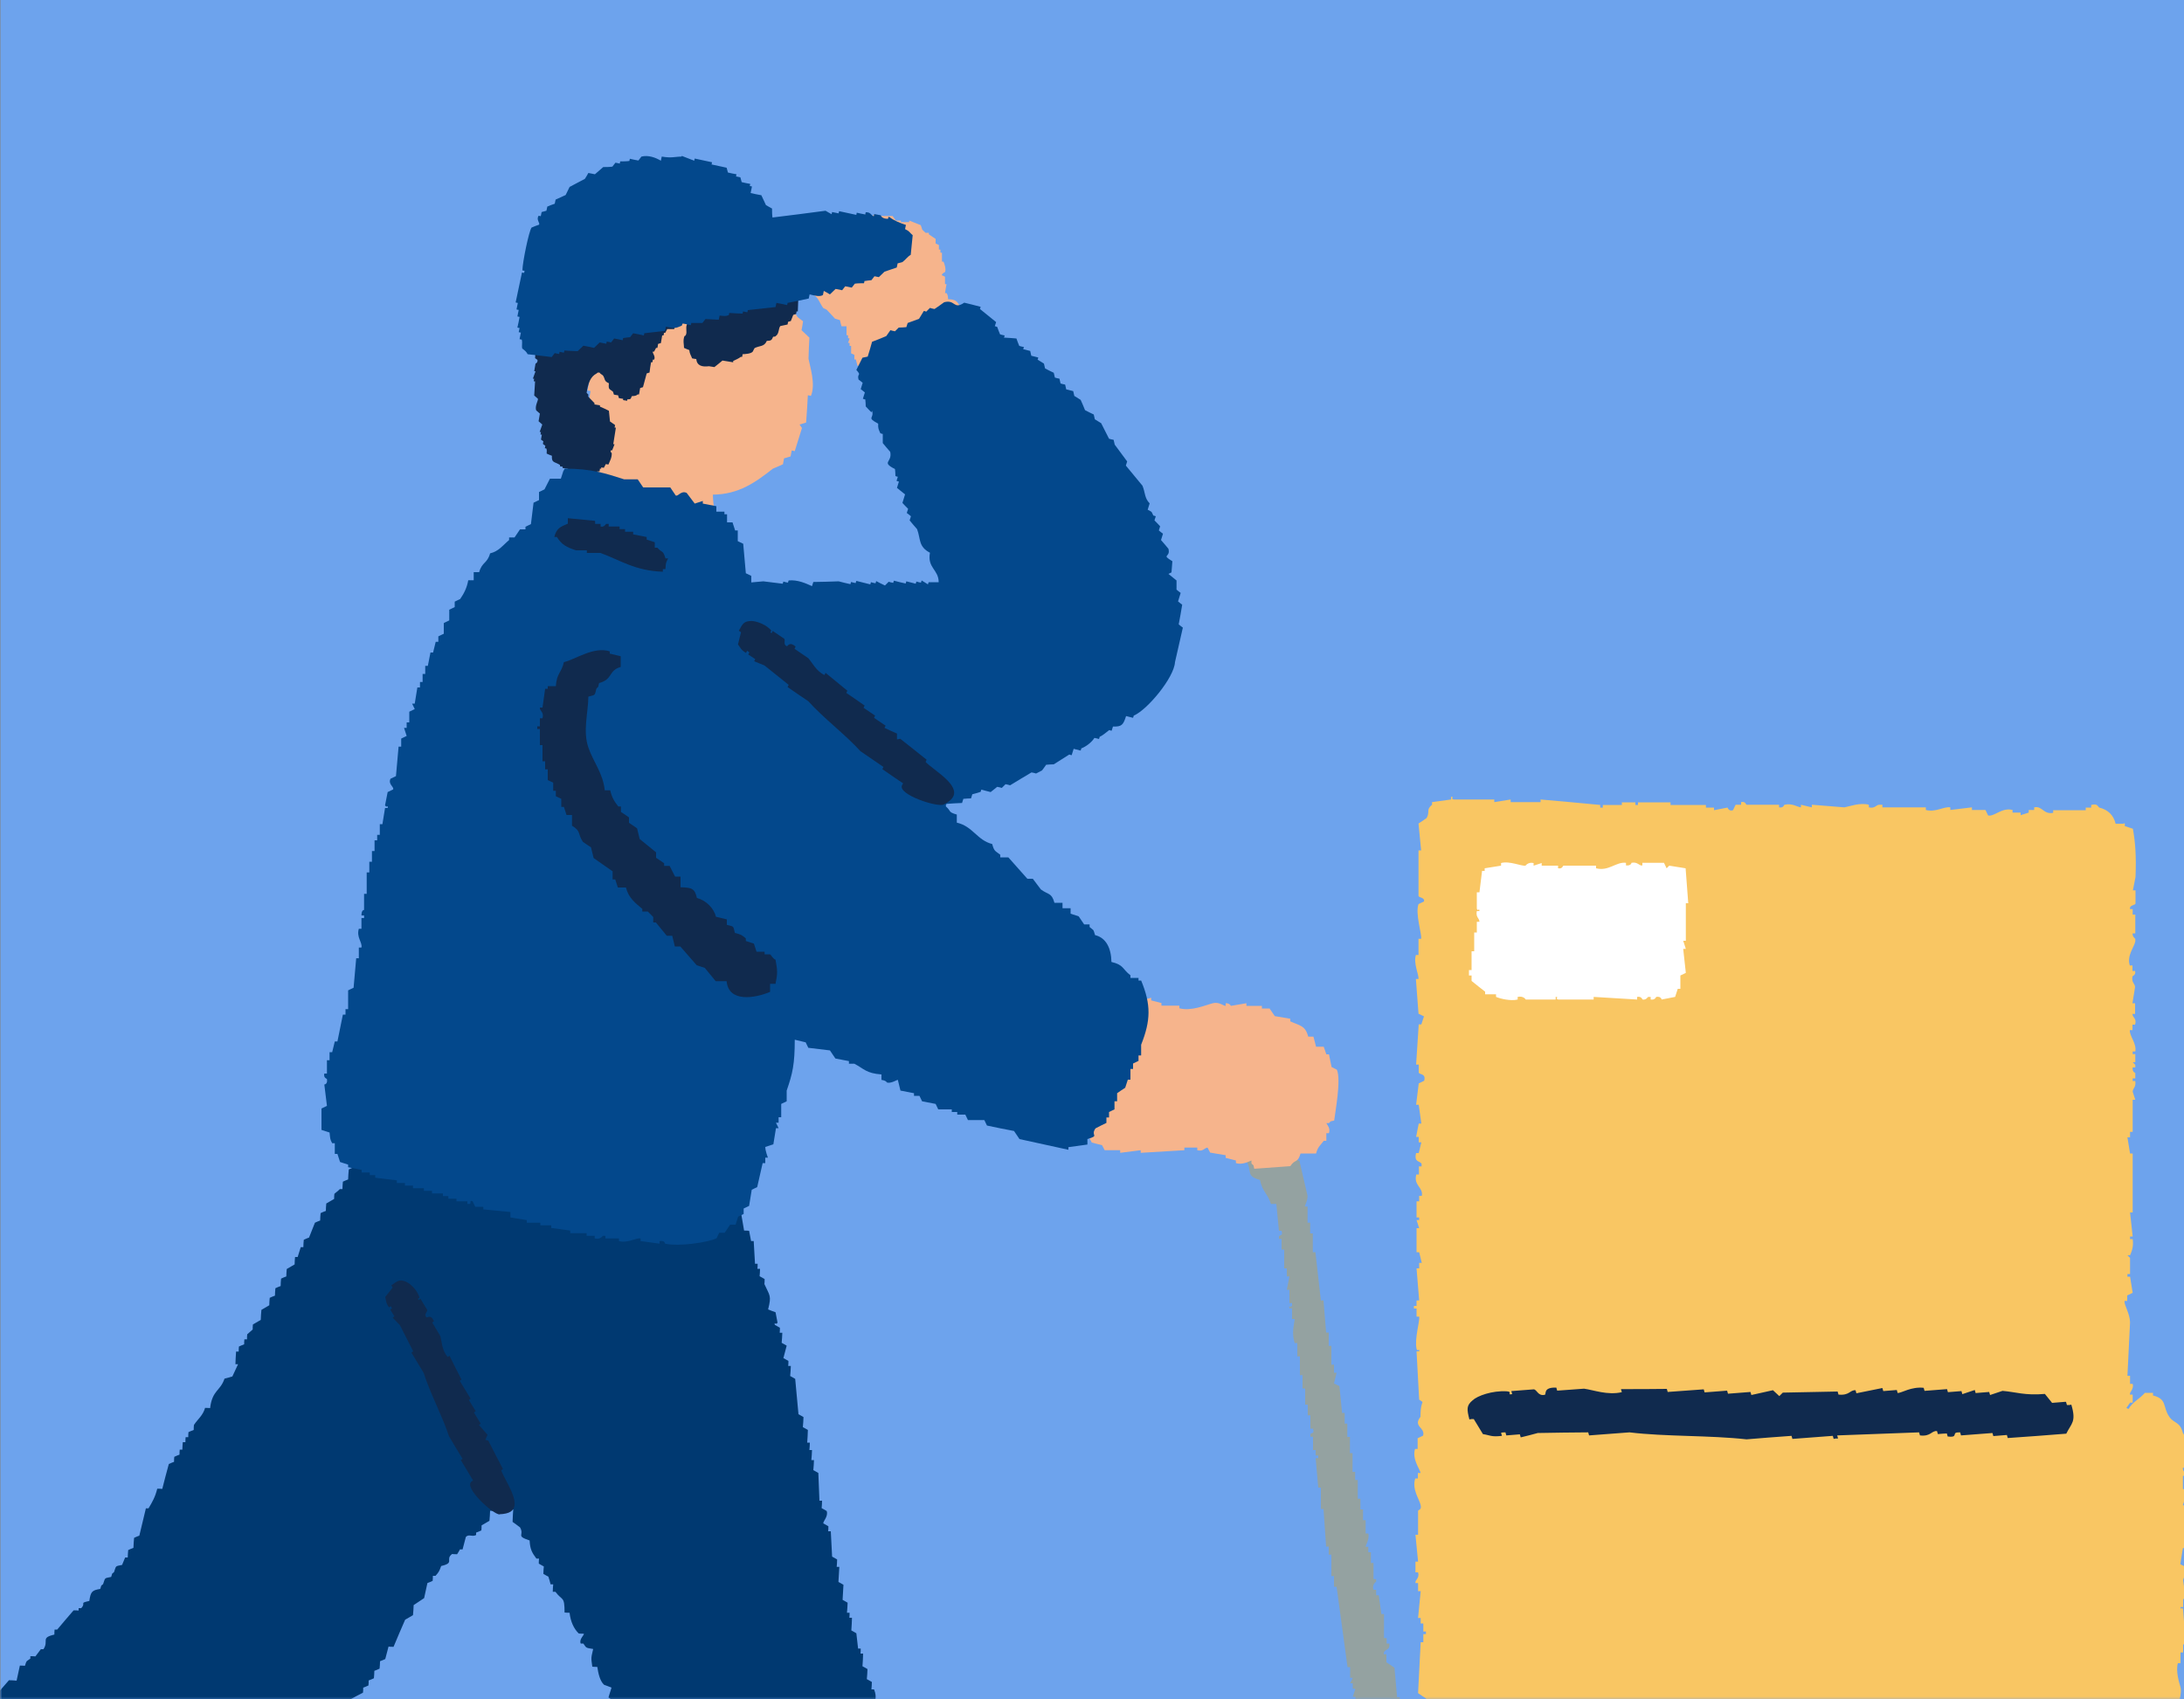 <svg xmlns="http://www.w3.org/2000/svg"
     version="1.1" viewBox="0 0 1000 778">
  <rect x="0" y="0" width="1000" height="778" fill="#808080" stroke="none"/>
  <defs>
    <style>
      .st0 {
        mask: url(#mask);
      }

      .st1 {
        fill: #102a4e;
      }

      .st1, .st2, .st3, .st4, .st5, .st6, .st7 {
        fill-rule: evenodd;
      }

      .st2 {
        fill: #94a2a1;
      }

      .st3, .st8 {
        fill: #fff;
      }

      .st4 {
        fill: #03488C;
      }

      .st5 {
        fill: #003971;
      }

      .st6 {
        fill: #f6b48c;
      }

      .st9 {
        fill: #6DA3ED;
      }

      .st7 {
        fill: #F9C663;
      }
    </style>
    <mask id="mask" x="-27.5" y="-.6" width="1029.1" height="912.1" maskUnits="userSpaceOnUse">
      <g id="mask0_28597_19364">
        <path class="st8" d="M1000.5-.6H.2v778.7h1000.3V-.6Z"/>
      </g>
    </mask>
  </defs>
  <path class="st9" d="M1000.5-.6H.2v778.7h1000.3V-.6Z"/>
  <g class="st0">
    <g>
      <path class="st5" d="M178.9,460.8c3.9.6,7.7,1.2,11.6,1.8,0,.4,0,.8,0,1.1,2.3.1,4.7.2,7,.4,1.1,1.6,2.2,3.2,3.2,4.8,1.7.8,2.4-1,2.4-1,1.5.5,3.1.9,4.6,1.4,0,.4,0,.8,0,1.1,1.6,0,3.1.2,4.7.2.7,1.2,1.4,2.4,2.1,3.6,1.6-.3,3.2-.6,4.7-.9,0,.4,0,.8,0,1.1.8,0,1.6,0,2.3.1,0,.4,0,.8,0,1.1,1.9,0,3.9.2,5.8.3,0,.4,0,.8,0,1.1,1.2,0,2.3.1,3.5.2,0,.4,0,.8,0,1.1,1.9,0,3.9.2,5.8.3,0,.4,0,.8,0,1.1,1.6,0,3.1.2,4.7.2.4.8.7,1.6,1,2.4,0,0,3.7-1.7,5.9-.8,0,.4,0,.8,0,1.1,1.6,0,3.1.2,4.7.2,0,.4,0,.8,0,1.1,1.6,0,3.1.2,4.7.2,0,.4,0,.8,0,1.1,2.7.1,5.5.3,8.2.4,0,.4,0,.8,0,1.1.8,0,1.6,0,2.3.1,0,.4,0,.8,0,1.1,3.5.6,7,1.1,10.4,1.7.7,1.2,1.4,2.4,2.1,3.6,1.7.6,1.8-2,2.5-2.2,2.3.5,4.6,1,7,1.5,0,.8,0,1.5-.1,2.3,1.6,0,3.1.2,4.7.2,0-.4,0-.8,0-1.1.4,0,.8,0,1.2,0,0,.4,0,.8,0,1.1,1.6,0,3.1.2,4.7.2,0,.4,0,.8,0,1.1,5,.6,10.1,1.3,15.1,1.9,0,.4,0,.8,0,1.1.8,0,1.6,0,2.3.1,0,.4,0,.8,0,1.1,1.6,0,3.1.2,4.7.2,0,.4,0,.8,0,1.1,3.2,2.1,3.8,4.7,5.4,8.3.4,0,.8,0,1.2,0,0,1.9-.2,3.8-.3,5.7.4,0,.8,0,1.2,0,0,.8,0,1.5-.1,2.3.7.4,1.5.8,2.3,1.3-.1,2.7-.3,5.4-.4,8.1.7.4,1.5.8,2.3,1.3,0,1.1-.1,2.3-.2,3.4.4,0,.8,0,1.2,0,0,1.1-.1,2.3-.2,3.4.4,0,.8,0,1.2,0-.5,1.9-1,3.8-1.5,5.7.7.4,1.5.8,2.3,1.3,1.2,7,2.4,14,3.6,20.9.8,0,1.6,0,2.3.1.3,1.6.6,3.1.9,4.7.4,0,.8,0,1.2,0,.2,3.5.4,7,.6,10.4.4,0,.8,0,1.2,0,0,.8,0,1.5-.1,2.3.4,0,.8,0,1.2,0,0,1.1-.1,2.3-.2,3.4.7.4,1.5.8,2.3,1.3,0,.8,0,1.5-.1,2.3,2.5,5.5,3.3,5.2,1.7,11.6,1.1.5,2.3.9,3.4,1.3.3,1.6.6,3.1.9,4.7-.4,1.4-1.8-.5-1.2,1.1.7.4,1.5.8,2.3,1.3,0,.8,0,1.5-.1,2.3.4,0,.8,0,1.2,0,0,1.5-.2,3.1-.3,4.6.7.4,1.5.8,2.3,1.3-.5,1.9-1,3.8-1.5,5.7.7.4,1.5.8,2.3,1.3,0,.8,0,1.5-.1,2.3.4,0,.8,0,1.2,0,0,1.5-.2,3.1-.3,4.6.7.4,1.5.8,2.3,1.3.5,5.4,1,10.8,1.5,16.2.7.4,1.5.8,2.3,1.3,0,1.5-.2,3.1-.3,4.6.7.4,1.5.8,2.3,1.3,0,1.9-.2,3.8-.3,5.8.4,0,.8,0,1.2,0,0,1.1-.1,2.3-.2,3.4.4,0,.8,0,1.2,0,0,1.5-.2,3.1-.3,4.6.4,0,.8,0,1.2,0,0,1.5-.2,3.1-.3,4.6.7.4,1.5.8,2.3,1.3.2,4.3.3,8.5.5,12.7.4,0,.8,0,1.2,0,0,1.1-.1,2.3-.2,3.4.7.4,1.5.8,2.3,1.3.9,2.5-1.8,4.8-1.5,5.7.7.4,1.5.8,2.3,1.3,0,.8,0,1.5-.1,2.3.4,0,.8,0,1.2,0,.2,3.9.4,7.7.6,11.6.7.4,1.5.8,2.3,1.3,0,1.1-.1,2.3-.2,3.4.4,0,.8,0,1.2,0-.1,2.3-.3,4.6-.4,6.9.7.4,1.5.8,2.3,1.3-.1,2.3-.3,4.6-.4,6.9.7.4,1.5.8,2.3,1.3,0,1.5-.2,3.1-.3,4.6.4,0,.8,0,1.2,0,0,.8,0,1.5-.1,2.3.4,0,.8,0,1.2,0,0,1.9-.2,3.8-.3,5.8.7.4,1.5.8,2.3,1.3.3,2.3.5,4.6.8,7,.4,0,.8,0,1.2,0,0,.8,0,1.5-.1,2.3.4,0,.8,0,1.2,0,0,1.9-.2,3.8-.3,5.8.7.4,1.5.8,2.3,1.3,0,1.5-.2,3.1-.3,4.6.7.4,1.5.8,2.3,1.3,0,1.1-.1,2.3-.2,3.4.4,0,.8,0,1.2,0,1.5,3.6.4,5.7-.5,9.2,1.1.5,2.3.9,3.4,1.3.6,2.3,1.3,4.7,2,7,.4,0,.8,0,1.2,0,0,1.9-.2,3.8-.3,5.8.4,0,.8,0,1.2,0l.9,4.7c.7.4,1.5.8,2.3,1.3,1.1,2,.9,5,.7,8.1.8,0,1.6,0,2.3.1,0,5.1,0,5.2,1.9,8.2.4,0,.8,0,1.2,0,0,.8,0,1.5-.1,2.3.4,0,.8,0,1.2,0,0,1.9-.2,3.8-.3,5.8,1.1.8,2.2,1.7,3.4,2.5,0,.8,0,1.5-.1,2.3.4,0,.8,0,1.2,0,0,.8,0,1.5-.1,2.3.4,0,.8,0,1.2,0-.2,1.3-2.4,2.1-1.4,4.5,1.5,1.2,3,2.5,4.5,3.7,0,1.1-.1,2.3-.2,3.4.4,0,.8,0,1.2,0,0,1.1-.1,2.3-.2,3.4.4,0,.8,0,1.2,0,0,1.1-.1,2.3-.2,3.4.4,0,.8,0,1.2,0,0,.8,0,1.5-.1,2.3.4,0,.8,0,1.2,0,0,1.5-.2,3.1-.3,4.6.7.4,1.5.8,2.3,1.3,0,1.5-.2,3.1-.3,4.6-1.2.7-2.4,1.4-3.6,2.1-.5,1.1-.9,2.3-1.4,3.4-1.9.3-3.9.6-5.9.8-2,6.4-16.1,10.8-24,11.5-.5,1.1-.9,2.3-1.4,3.4-1.9,0-3.9-.2-5.8-.3-.9,2.8-1.4,2.5-2.6,4.5-3.5-.6-7-1.1-10.4-1.7-.8,2.3,0,1-1.3,2.2,0,.4,0,.8,0,1.1-1.9,0-3.9-.2-5.8-.3,0,.4,0,.8,0,1.1-.7-.4-1.5-.8-2.3-1.3,0,.4,0,.8,0,1.1-2.3.3-4.7.5-7,.8-2.5-.8-4.9-3-8-3.9-.6-2.6-.8-3-2.1-4.7-.4,0-.8,0-1.2,0-.3-1.2-.6-2.3-1-3.5-.7-.4-1.5-.8-2.3-1.3,0-.8,0-1.5.1-2.3-.7-.4-1.5-.8-2.3-1.3,0-1.1.1-2.3.2-3.4-1.1-.8-2.2-1.7-3.4-2.5,0-.8,0-1.5.1-2.3-.4,0-.8,0-1.2,0-1.9-3.2,1.2-2-3.3-3.6-.6-3.4-1.2-3.9-3.2-5.9,0-.4,0-.8,0-1.1-1.1-.5-2.3-.9-3.4-1.3,0-.8,0-1.5.1-2.3-1.9-1.6-3.7-3.3-5.6-4.9-.3-1.2-.6-2.3-1-3.5-.7-.4-1.5-.8-2.3-1.3,0-1.5.2-3.1.3-4.6-.5-1.5-.6.3-1.1-1.2-1.5-.5-3.1-.9-4.6-1.4-.9-4.8-2.9-5-4.2-8.3,0-1.1.1-2.3.2-3.4-1.5-1.2-3-2.5-4.5-3.7,0-1.1.1-2.3.2-3.4-.4,0-.8,0-1.2,0-1.5-2.2-2.6-2.8-3.2-5.9-.8,0-1.6,0-2.3-.1-1.3-.8-1.2-4.5-2-5.9-.7-.4-1.5-.8-2.3-1.3-.6-2.3-1.3-4.7-2-7-.8,0-1.6,0-2.3-.1-1.8-3.5-3.5-7.1-5.3-10.7-.4,0-.8,0-1.2,0,0-1.1.1-2.3.2-3.4-.8,0-1.6,0-2.3-.1-1.6-1.1,0-2.9-.9-4.7-1.1-.8-2.2-1.7-3.4-2.5.5-1.5.9-3,1.4-4.5-1.1-.5-2.3-.9-3.4-1.3-1.9-1.7-2.7-5.3-3.1-8.2-.8,0-1.6,0-2.3-.1-.6-4.4-.6-3.7.4-8.1-3.6-.6-3-.4-4.5-2.5-.4,0-.8,0-1.2,0-.9-2,1.8-4,1.4-4.5-.8,0-1.6,0-2.3-.1-2.3-2.2-3.8-5.6-4.2-9.5-.8,0-1.6,0-2.3-.1,0-7.7-1-5.2-4.2-9.5-.4,0-.8,0-1.2,0,0-1.1.1-2.3.2-3.4-.4,0-.8,0-1.2,0-.3-1.2-.6-2.3-1-3.5-.7-.4-1.5-.8-2.3-1.3,0-1.1.1-2.3.2-3.4-.7-.4-1.5-.8-2.3-1.3,0-.8,0-1.5.1-2.3-.4,0-.8,0-1.2,0-1.9-2.6-2.9-4.1-3.1-8.3-6.6-2.2-2.2-2.2-4.4-6-1.1-.8-2.2-1.7-3.4-2.5,0-1.9.2-3.8.3-5.7-3.2-1-2.6-1.7-5.7-2.6-.5,1.1-.9,2.3-1.4,3.4-1.2,0-2.3-.1-3.5-.2,0,1.5-.2,3.1-.3,4.6-1.2.7-2.4,1.4-3.6,2.1,0,.8,0,1.5-.1,2.3-.8.4-1.6.7-2.4,1,0,.4,0,.8,0,1.1-1.8,1-3.4-.6-4.7.9-.5,1.9-1,3.8-1.5,5.7-.4,0-.8,0-1.2,0-.4.7-.8,1.5-1.3,2.2-.8,0-1.6,0-2.3-.1-3.4,2.6,1.5,4-5,5.5-.9,2.5-1.1,2.8-2.6,4.5-.4,0-.8,0-1.2,0,0,.8,0,1.5-.1,2.3-.8.4-1.6.7-2.4,1-.5,2.3-1,4.5-1.5,6.9-1.6,1.1-3.2,2.1-4.8,3.2,0,1.5-.2,3.1-.3,4.6-1.2.7-2.4,1.4-3.6,2.1-1.8,4.1-3.6,8.3-5.3,12.4-.8,0-1.6,0-2.3-.1-.5,1.9-1,3.8-1.5,5.7-.8.4-1.6.7-2.4,1,0,1.1-.1,2.3-.2,3.4-.8.4-1.6.7-2.4,1,0,1.1-.1,2.3-.2,3.4-.8.4-1.6.7-2.4,1,0,.8,0,1.5-.1,2.3-.8.4-1.6.7-2.4,1,0,.8,0,1.5-.1,2.3-2,1-4,2.1-6,3.2,0,1.1-.1,2.3-.2,3.4-.8.4-1.6.7-2.4,1,0,.4,0,.8,0,1.1-.8,0-1.6,0-2.3-.1-.4.7-.8,1.5-1.3,2.2-.4,0-.8,0-1.2,0-3.8,3.3-6.5,8.6-12.2,9.7,0,.8,0,1.5-.1,2.3-8.1,1.7-12.1,9.2-20.4,10.5-1,3.2-2.3,3.2-3.8,5.6-1.6,0-3.1-.2-4.7-.2,0,1.1-.1,2.3-.2,3.4-.4,0-.8,0-1.2,0,0,.4,0,.8,0,1.1-1.2,0-2.3-.1-3.5-.2-1.4,3.9-4.1,3.6-6.2,6.6-1.9,0-3.9-.2-5.8-.3-.8,4.1-1.9,5.3-5,6.7-1.2,0-2.3-.1-3.5-.2-2.1,2.6-4.2,5.2-6.3,7.8-1.6,0-3.1-.2-4.7-.2-1.9,5.6-8.7,5.7-12.3,10.9-1.6,0-3.1-.2-4.7-.2-1,3.2-1.5,2.9-3.7,4.4,0,.4,0,.8,0,1.1-1.2,0-2.3-.1-3.5-.2-.8,1.1-1.7,2.2-2.5,3.3-3.7,2.3-7.2,2.9-9.7,6.4-5.8-.7-11.6-1.4-17.4-2-3.6-1.6-3.5-4.7-9-6.2-1.1-4.5-.2-1.5-3.3-3.6,0-.4,0-.8,0-1.1-.8,0-1.6,0-2.3-.1,0-.4,0-.8,0-1.1-1.2,0-2.3-.1-3.5-.2-1.1-1.6-2.2-3.2-3.2-4.8-1.1-.5-2.3-.9-3.4-1.3,0-.4,0-.8,0-1.1-1.1-.8-2.2-1.7-3.4-2.5,0-1.1.1-2.3.2-3.4-.4,0-.8,0-1.2,0-.3-1.2-.6-2.3-1-3.5-3.1-.9-3.6-2-5.7-3.8,0-.4,0-.8,0-1.1-1.7-1.2-3.6.3-4.6-1.4,0-1.5.2-3.1.3-4.6-1.5-.8-3-1.7-4.5-2.5,0-.8,0-1.5.1-2.3-.4,0-.8,0-1.2,0,0-.4,0-.8,0-1.1.4,0,.8,0,1.2,0,0-1.7-1.2-1.6-2.2-2.4.5-1.9,1-3.8,1.5-5.7.8-.4,1.6-.7,2.4-1,.1-2.7.3-5.4.4-8.1,1.6-.7,3.2-1.4,4.8-2,0-1.5.2-3.1.3-4.6.4,0,.8,0,1.2,0,2-3.3,1.9-4.6,6.1-5.5,0-1.1.1-2.3.2-3.4,4.2-4.8,8.3-9.6,12.5-14.4,1.2,0,2.3.1,3.5.2.5-2.3,1-4.5,1.5-6.9.8,0,1.6,0,2.3.1.9-2.8.7-1.9,2.5-3.3,0-.4,0-.8,0-1.1.8,0,1.6,0,2.3.1.8-1.1,1.7-2.2,2.5-3.3.4,0,.8,0,1.2,0,2.6-3.9-1.5-5.2,5-6.7,0-.8,0-1.5.1-2.3.4,0,.8,0,1.2,0,2.5-3,5-5.9,7.5-8.8.8,0,1.6,0,2.3.1,0-.4,0-.8,0-1.1.4,0,.8,0,1.2,0,2.4-2.6-1.2-2.2,3.7-3.3.6-4.2,1.2-4.9,5-5.5.8-2.3,0-1,1.3-2.2,1.1-3.1.4-2.6,3.7-3.3.8-2.3,0-1,1.3-2.2,1.1-3.1.4-2.6,3.7-3.3.5-1.1.9-2.3,1.4-3.4.4,0,.8,0,1.2,0,0-1.1.1-2.3.2-3.4.8-.4,1.6-.7,2.4-1,0-1.5.2-3.1.3-4.6.8-.4,1.6-.7,2.4-1,1-4.2,2-8.3,3-12.5.4,0,.8,0,1.2,0,1.8-3,3.1-5.3,4-9,.8,0,1.6,0,2.3.1,1-3.8,1.9-7.6,3-11.4.8-.4,1.6-.7,2.4-1,0-.8,0-1.5.1-2.3.8-.4,1.6-.7,2.4-1,0-.8,0-1.5.1-2.3.4,0,.8,0,1.2,0,0-1.1.1-2.3.2-3.4.4,0,.8,0,1.2,0,0-.8,0-1.5.1-2.3.4,0,.8,0,1.2,0,0-.8,0-1.5.1-2.3.8-.4,1.6-.7,2.4-1,0-.8,0-1.5.1-2.3,1.7-2.6,4.1-4.3,5.1-7.8.8,0,1.6,0,2.3.1,1-8.3,4.7-7.8,6.6-13.5,1.2-.3,2.4-.6,3.6-1,.9-1.9,1.8-3.8,2.6-5.6-.4,0-.8,0-1.2,0,0-1.9.2-3.8.3-5.8.4,0,.8,0,1.2,0,0-.8,0-1.5.1-2.3.8-.4,1.6-.7,2.4-1,0-.8,0-1.5.1-2.3.4,0,.8,0,1.2,0,0-.8,0-1.5.1-2.3l2.5-2.2c0-.8,0-1.5.1-2.3,1.2-.7,2.4-1.4,3.6-2.1,0-1.5.2-3.1.3-4.6,1.2-.7,2.4-1.4,3.6-2.1,0-1.1.1-2.3.2-3.4.8-.4,1.6-.7,2.4-1,0-1.1.1-2.3.2-3.4.8-.4,1.6-.7,2.4-1,0-1.1.1-2.3.2-3.4.8-.4,1.6-.7,2.4-1,0-1.1.1-2.3.2-3.4,1.2-.7,2.4-1.4,3.6-2.1,0-1.1.1-2.3.2-3.4.4,0,.8,0,1.2,0,.5-1.5.9-3,1.4-4.5.4,0,.8,0,1.2,0,0-1.1.1-2.3.2-3.4.8-.4,1.6-.7,2.4-1,.9-2.3,1.8-4.5,2.7-6.8.8-.4,1.6-.7,2.4-1,0-1.1.1-2.3.2-3.4.8-.4,1.6-.7,2.4-1,0-1.1.1-2.3.2-3.4,1.2-.7,2.4-1.4,3.6-2.1,0-.8,0-1.5.1-2.3.1-.2,1.8-1.4,2.5-2.2.4,0,.8,0,1.2,0,0-1.1.1-2.3.2-3.4.8-.4,1.6-.7,2.4-1,0-1.5.2-3.1.3-4.6.8-.4,1.6-.7,2.4-1,0-1.5.2-3.1.3-4.6.8-.4,1.6-.7,2.4-1,.1-2.3.3-4.6.4-6.9,0-.4,1.5-.3,1.3-2.2-.4,0-.8,0-1.2,0,.5-1.9,1-3.8,1.5-5.7,0-.2-1.6-.5-1-2.4.4,0,.8,0,1.2,0l.4-6.9c.4,0,.8,0,1.2,0-.3-2.3-.5-4.6-.8-7,.4,0,.8,0,1.2,0,.3-5.4.6-10.8.8-16.1.4,0,.8,0,1.2,0,.8-2.5-1.3-3.4-.9-4.7.4,0,.8,0,1.2,0,0-.8,0-1.5.1-2.3.4,0,.8,0,1.2,0,0-1.1.1-2.3.2-3.4.8-.4,1.6-.7,2.4-1l-1.1-1.2c.5-2.3,1-4.5,1.5-6.9,2.8-.5,4.4-1.4,6-3.2l-.3.2Z"/>
      <path class="st7" d="M972.9,377.1v1.2c1.2.4,2.5.8,3.7,1.2,1.1,6.2,1.6,12.5,1.2,22.1-.4,2-.8,4.1-1.2,6.1h1.2v6.1c-.3.8-2.9.6-2.5,2.5h1.2v2.5h1.2v8.6h-1.2c-.3,1.3,1.2,2.5,1.2,2.5v1.2c-.5,2.6-4,6.6-2.5,11h1.2v2.5h1.2c.5,1.9-1.2,2.3-1.2,2.5-.5,3,1.1,3.1,1.2,4.9-.4,2.5-.8,4.9-1.2,7.4h1.2v4.9h-1.2c0,1.7,2.1,2,1.2,4.9h-1.2v2.5h-1.2c-.2,2.8,3.2,6.1,2.5,9.8h-1.2v1.2h1.2v3.7h-1.2l1.2,1.2v1.2h-1.2c-.3,2.1,1.2,2.5,1.2,2.5v2.5h-1.2v1.2h1.2c.4,3-1.1,3.1-1.2,4.9.4,1.2.8,2.5,1.2,3.7h-1.2v14.7h-1.2v2.5h-1.2c.4,2.5.8,4.9,1.2,7.4h1.2v27h-1.2c.4,3.7.8,7.4,1.2,11h-1.2v1.2h1.2c.5,3.3-.4,5.6-1.2,7.4h-1.2l1.2,1.2v7.4h-1.2v1.2h1.2c.4,2.5.8,4.9,1.2,7.4-.8.4-1.7.8-2.5,1.2v2.5h-1.2c-.4,1.7,2.4,5.6,2.5,9.8-.4,8.2-.8,16.3-1.2,24.5h1.2v3.7h1.2c.7,2.4-1.7,4-1.2,4.9h1.2v3.7h-1.2c-1.3,1.9-3.2,4.8-5,6.1v1.2h-8.7v1.2h-2.5v1.2h-9.9c-.3,0-.4-1.6-2.5-1.2v1.2c-5.4,1.2-16.5.4-19.9-1.2h-1.2v1.2h-7.5v-1.2h-1.2v1.2h-23.6s-1-1.8-3.7-1.2v1.2h-17.4v-1.2c-4.2.4-8.3.8-12.4,1.2v-1.2c-4.2.4-8.3.8-12.4,1.2v-1.2c-3.7.4-7.5.8-11.2,1.2v-1.2c-2.1.4-4.2.8-6.2,1.2v-1.2h-5v1.2c-7.9-.4-15.8-.8-23.6-1.2-.4-.8-.8-1.6-1.2-2.5-2.5.4-5,.8-7.5,1.2v1.2c-3.7-.4-7.5-.8-11.2-1.2v1.2h-31.1v-1.2h-5v-1.2h-1.2v1.2h-12.4v1.2c-5.4-.4-10.8-.8-16.2-1.2v1.2c-5.4-.4-10.8-.8-16.2-1.2-2.1.4-4.2.8-6.2,1.2v-1.2h-2.5v-1.2c-1.8-.4-5.9,2.2-9.9,1.2,0,0-1-1.8-3.7-1.2v1.2c-1.9.5-11.2-1.2-11.2-1.2v1.2h-9.9v-1.2c-4.4-3.3-.4-1.4-2.5-4.9-1.2-.8-2.5-1.6-3.7-2.5-.4-7.3-.8-14.7-1.2-22.1h1.2c.2-1.7-.9.5-1.2-1.2-1-4.6,1.6-12.8,1.2-14.7h-1.2v-3.7h-1.2v-1.2h1.2v-2.5h1.2c-.4-4.9-.8-9.8-1.2-14.7h1.2v-2.5h1.2c-.4-1.6-.8-3.3-1.2-4.9h-1.2v-11h1.2l-1.2-3.7h1.2v-1.2h-1.2v-7.4h1.2v-2.5h1.2c.8-3.9-3.9-4.7-2.5-9.8h1.2v-3.7h1.2v-1.2c-.8-1.4-3.6-.6-2.5-4.9h1.2c.4-1.6.8-3.3,1.2-4.9h-1.2v-2.5h-1.2c.4-2,.8-4.1,1.2-6.1h1.2l-1.2-8.6h-1.2c.4-3.3.8-6.5,1.2-9.8.8-.4,1.7-.8,2.5-1.2.9-3.4-2-2.7-2.5-3.7v-3.7h-1.2c.4-6.1.8-12.3,1.2-18.4h1.2c.4-1.2.8-2.5,1.2-3.7-.8-.4-1.7-.8-2.5-1.2-.4-5.3-.8-10.6-1.2-15.9h1.2c.2-1.9-2.4-7.2-1.2-11h1.2v-7.4h1.2c.4-2.1-2.8-11.6-1.2-15.9.8-.4,1.7-.8,2.5-1.2.5-1.8-2.2-1.7-2.5-2.5v-20.9h1.2c-.4-4.1-.8-8.2-1.2-12.3,1.2-.8,2.5-1.6,3.7-2.5,1.7-3-.4-3.7,2.5-6.1v-1.2c2.9-.4,5.8-.8,8.7-1.2v-1.2c1.8-.2-.5.9,1.2,1.2h18.6v1.2c2.5-.4,5-.8,7.5-1.2v1.2h13.7v-1.2c9.1.8,18.2,1.6,27.3,2.5v1.2h1.2v-1.2h8.7v-1.2h6.2v1.2h1.2v-1.2h14.9v1.2h16.2v1.2h3.7v1.2c2.1-.4,4.2-.8,6.2-1.2,0,0,.6,1.9,2.5,1.2.4-.8.8-1.6,1.2-2.5h2.5v-1.2c2.1-.5,2.2,1.2,2.5,1.2h14.9v1.2c2.1.4,2.2-1.2,2.5-1.2,3.6-.8,6,1.1,7.5,1.2v-1.2c1.7.4,3.3.8,5,1.2v-1.2c5,.4,9.9.8,14.9,1.2,2.3-.4,7.1-2.3,11.2-1.2v1.2c3,.7,3.2-1.3,5-1.2h1.2v1.2h19.9v1.2c4.5,1.2,8.3-1.7,11.2-1.2v1.2c3.3-.4,6.6-.8,9.9-1.2v1.2h6.2c.4.8.8,1.6,1.2,2.5,2.8.7,6.3-3.8,11.2-2.5v1.2h3.7v1.2c1.2-.4,2.5-.8,3.7-1.2v-1.2h2.5v-1.2c3.8-.8,4.2,3.4,8.7,2.5v-1.2h14.9v-1.2h2.5v-1.2c3-.7,2.8.5,3.7,1.2,4,1,6.5,3.4,7.5,7.4h3.7v-.2Z"/>
      <path class="st2" d="M544.1,488.6h-1.2c.3-5.1-.4-3.7,2.5-6.1v-1.2h3.7c.8-1.6,1.7-3.3,2.5-4.9,2.9.4,5.8.8,8.7,1.2,2.2,7.8,9.6,10.3,9.9,20.9,5.1,1.4,1.4.5,3.7,3.7.8.4,1.7.8,2.5,1.2v2.5c.8.4,1.7.8,2.5,1.2v2.5c.8.4,1.7.8,2.5,1.2.4,1.6.8,3.3,1.2,4.9,1.7,1.2,3.3,2.5,5,3.7v2.5c.8.4,1.7.8,2.5,1.2v3.7h1.2c.4,1.2.8,2.5,1.2,3.7.8.4,1.7.8,2.5,1.2,1.2,5.3,2.5,10.6,3.7,15.9,0,2.5-1.3,4.3-1.2,4.9h1.2v7.4h1.2v4.9h1.2v8.6h1.2c.8,7.3,1.7,14.7,2.5,22.1h1.2c.4,4.9.8,9.8,1.2,14.7h1.2v6.1h1.2v8.6h1.2v3.7h1.2c-.4,1.6-.8,3.3-1.2,4.9.8.4,1.7.8,2.5,1.2.4,4.1.8,8.2,1.2,12.3h1.2v4.9h1.2v6.1h1.2v7.4h1.2v8.6h1.2v3.7h1.2v8.6h1.2v4.9h1.2v4.9h1.2v6.1h1.2c.7,2.6-1.4,5.7-1.2,6.1h1.2v2.5h1.2v4.9h1.2v7.4h1.2v1.2s-2.1,1.3-1.2,3.7h1.2v2.5h1.2c.4,2.9.8,5.7,1.2,8.6h1.2v11h1.2v2.5h1.2c.7,3.4-2.8,2.4-2.5,4.9h1.2v3.7c1.2.8,2.5,1.6,3.7,2.5.4,4.5.8,9,1.2,13.5h1.2v6.1h1.2v6.1h1.2v7.4h1.2v3.7h1.2c1.2,3.8-1.8,6.4-1.2,8.6h1.2v2.5h1.2v3.7h1.2v6.1h1.2v4.9h1.2v7.4h1.2v7.4h1.2v8.6h1.2c-.4.8-.8,1.6-1.2,2.5h1.2v2.5h1.2v6.1h1.2c.8,3.7,1.7,7.4,2.5,11h-1.2v1.2c2.6,1,7.2,3.4,11.2,2.5v-1.2h7.5v1.2c1,.6,4.7,2.9,6.2,2.5.8-1.2,1.7-2.5,2.5-3.7,0,0,24.3-1,27.3,0v1.2h2.5v1.2c1.2-.4,2.5-.8,3.7-1.2v-1.2c4-1.2,5.9,1.7,8.7,1.2v-1.2h7.5v1.2c2.5.4,5,.8,7.5,1.2.4-.8.8-1.6,1.2-2.5h3.7v-1.2h1.2c2.4.3,5.4,4.2,8.7,3.7v-1.2h3.7v-1.2c2.1.4,4.2.8,6.2,1.2v-1.2h13.7v1.2h1.2v-1.2c5.4-.7,11.9,1.9,14.9,3.7,2-.3,2-2.3,2.5-2.5h5v-1.2c1.2.4,2.5.8,3.7,1.2v1.2c2.9-.2,5-4,9.9-2.5v1.2h2.5v1.2c3,.6,6.4-4.1,12.4-2.5v1.2h17.4v-1.2h5c3.2.8,11.8,4.4,17.4,2.5v-1.2h2.5v-1.2c2.1.4,4.2.8,6.2,1.2v-1.2h6.2v1.2c7.5-.4,14.9-.8,22.4-1.2v1.2c1.7,0,2-1.9,5-1.2v1.2c5.8.4,11.6.8,17.4,1.2v-1.2h2.5v-1.2c3.3.4,6.6.8,9.9,1.2,0,0,1.2-1.9,3.7-1.2v1.2h2.5v1.2h5v-1.2c1.7.4,3.3.8,5,1.2v-1.2h9.9v-1.2h1.2v1.2h2.5v1.2c3.4.9,2.8.3,3.7,3.7,13,0,11.3,1.9,18.6,6.1-.2,3.1-1,3.2-1.2,4.9.4,2.5.8,4.9,1.2,7.4h-1.2c-1.9,6.3-2.9,2.4-7.5,4.9-.4.8-.8,1.6-1.2,2.5h-2.5v1.2h-6.2c-.4.8-.8,1.6-1.2,2.5h-2.5v1.2c-2.9-.4-5.8-.8-8.7-1.2v1.2c-8.9,2.3-16.6-.7-23.6-2.5h-5v1.2h-9.9v-1.2c-9.5.4-19.1.8-28.6,1.2v-1.2h-2.5v-1.2c-2.2-.5-9.5,4-16.2,2.5v-1.2c-1.7.4-3.3.8-5,1.2-5-.4-9.9-.8-14.9-1.2-4.5.4-9.1.8-13.7,1.2v-1.2c-5,.4-9.9.8-14.9,1.2v-1.2c-6.2-1.7-12.7,1.2-17.4,1.2-5.4-.4-10.8-.8-16.2-1.2-5,.4-9.9.8-14.9,1.2,0,0-1-1.8-3.7-1.2v1.2h-7.5c-.4-.8-.8-1.6-1.2-2.5-1.9-.6-6.2,2.6-9.9,1.2-.4-.1-.4-2.3-2.5-2.5v1.2h-2.5v1.2h-5v1.2c-2.5-.4-5-.8-7.5-1.2h-22.4v-1.2c-.8.4-1.7.8-2.5,1.2h-42.3v-1.2h-2.5v-1.2c-1.9-.3-1.6,2.1-2.5,2.5-4.5,1.6-7.7-2.1-9.9-2.5-1.9-.3-9,4.6-14.9,2.5v-1.2h-2.5c-.4-.8-.8-1.6-1.2-2.5h-3.7v-1.2c-1.2-.8-2.5-1.6-3.7-2.5l1.2-12.3h1.2v-2.5h1.2v-7.4s1.9-1,1.2-3.7h-1.2v-9.8c-.8-.4-1.7-.8-2.5-1.2v-4.9h-1.2c.4-2,.8-4.1,1.2-6.1h-1.2v-2.5h-1.2v-3.7h-1.2c-.8-7.8-1.7-15.5-2.5-23.3h-1.2v-3.7h-1.2v-7.4h-1.2v-4.9h-1.2v-4.9h-1.2v-7.4h-1.2v-4.9h-1.2v-4.9h-1.2c.4-1.6.8-3.3,1.2-4.9h-1.2v-3.7h-1.2l1.2-3.7h-1.2v-2.5h-1.2c.4-.8.8-1.6,1.2-2.5h-1.2v-4.9h-1.2c-1.7-12.3-3.3-24.5-5-36.8h-1.2v-4.9h-1.2v-9.8h-1.2v-3.7h-1.2c-.4-5.7-.8-11.4-1.2-17.2h-1.2v-9.8h-1.2c-.4-4.5-.8-9-1.2-13.5h1.2v-1.2h-1.2v-2.5h-1.2v-6.1h-1.2v-1.2c.7-.8,1.9,0,1.2-2.5h-1.2v-6.1h-1.2v-4.9h-1.2v-7.4h-1.2v-6.1h-1.2v-8.6h-1.2v-6.1h-1.2c-1.5-4.7-.3-8,0-11h-1.2v-4.9h-1.2c-.4-1.7.3,0,1.2-1.2v-1.2h-1.2v-6.1h-1.2c.4-2,.8-4.1,1.2-6.1h-1.2v-3.7h-1.2v-8.6h-1.2v-4.9h-1.2v-1.2c.7-.8,1.9-.1,1.2-2.5h-1.2c-.4-4.1-.8-8.2-1.2-12.3h-2.5c-1.3-4.6-3.9-5.5-5-11-6.7-1.8-3.4-4-6.2-8.6-.8-.4-1.7-.8-2.5-1.2v-3.7h-1.2v-3.7c-1.2-.8-2.5-1.6-3.7-2.5v-2.5c-.8-.4-1.7-.8-2.5-1.2v-2.5c-.8-.4-1.7-.8-2.5-1.2v-2.5c-.8-.4-1.7-.8-2.5-1.2v-3.7h-1.2c-1.4-1.9-1.8-2.1-2.5-4.9-3-.7-2.7-1.3-5-2.5-.4-2-.8-4.1-1.2-6.1h-2.5v-3.7h0Z"/>
      <path class="st7" d="M999.7,814.9v7.4h-1.2c-.4,2.8,2.4,4.6,1.2,8.6h-1.2v2.5h-1.2c-.3,1.9,2.1,1.5,2.5,2.5v6.1h-1.2v1.2h1.2v3.7h-1.2c-.4,1.2-.8,2.5-1.2,3.7h1.2c.4,2.5.8,4.9,1.2,7.4h-1.2c-.4,1.2-.8,2.5-1.2,3.7h1.2v2.5h1.2c2.5,7.9-9.9,17.3-14.9,18.4-2.6,2.2-7,1.2-9.9,0v-1.2h-7.5v-1.2h-1.2c-.4.8-.8,1.6-1.2,2.5h-8.7c-.3,0-.4-1.6-2.5-1.2v1.2h-12.4v-1.2c-2.1-.4-4.2-.8-6.2-1.2-.4.8-.8,1.6-1.2,2.5h-7.5v-1.2c-4.5.4-9.1.8-13.7,1.2v-1.2c-1.7-.4-3.3-.8-5-1.2v-1.2c-1-.2-9.2,2.2-9.9,2.5h-12.4v-1.2c-5,.4-9.9.8-14.9,1.2v-1.2c-2.5.4-5,.8-7.5,1.2v-1.2c-2.1-.4-4.2-.8-6.2-1.2v1.2c-2.9.4-5.8.8-8.7,1.2v-1.2h-13.7s-1-1.8-3.7-1.2v1.2h-19.9v-1.2c-3.3.4-6.6.8-9.9,1.2v-1.2h-2.5v-1.2c-2.1.8-4.2,1.6-6.2,2.5v-1.2h-5v-1.2h-2.5v-1.2h-7.5c-.4.8-.8,1.6-1.2,2.5h-22.4v-1.2c-1.7.4-3.3.8-5,1.2v-1.2c-4.5.4-9.1.8-13.7,1.2v-1.2c-5.4-.4-10.8-.8-16.2-1.2v1.2h-9.9v-1.2c-1.2-.4-2.5-.8-3.7-1.2v-1.2c-4.2,1.2-8.3,2.5-12.4,3.7v-1.2h-29.9v-1.2c-1.2-.8-2.5-1.6-3.7-2.5v-3.7c-.8-.4-1.7-.8-2.5-1.2v-2.5h-1.2v-6.1c-1.7-1.2-3.3-2.5-5-3.7v-6.1h1.2c.3-2.1-1.1-2.1-1.2-2.5v-13.5h-1.2c.4-3.7.8-7.4,1.2-11-.2-5.6-1.8-11.4,0-18.4h1.2c-.8-6.1-1.7-12.3-2.5-18.4.4-1.2,3.7-7.8,3.7-8.6-1.2-.8-2.5-1.6-3.7-2.5.4-7.8.8-15.5,1.2-23.3h1.2v-3.7h1.2v-1.2h-1.2v-3.7h-1.2v-2.5h-1.2c.4-4.1.8-8.2,1.2-12.3h-1.2v-3.7h-1.2c-.3-1.5,2-2.1,1.2-4.9h-1.2v-4.9h1.2c-.4-4.1-.8-8.2-1.2-12.3h1.2v-11c0-.4,1.7-.3,1.2-2.5-.6-2.9-4.1-7.2-2.5-12.3h1.2v-2.5h1.2c.2-1.1-4-6.1-2.5-11h1.2v-4.9c.8-.4,1.7-.8,2.5-1.2,1.1-3.8-4.8-4.1-1.2-8.6,0-5.5.8-6.7,2.5-9.8,2.4-.5,2.5-1.2,2.5-1.2h7.5v-1.2h2.5v-1.2c4.2.4,8.3.8,12.4,1.2,3.7-.4,7.5-.8,11.2-1.2v1.2h5v-1.2h6.2v1.2c3.3-.4,6.6-.8,9.9-1.2v1.2h2.5c.4.8.8,1.6,1.2,2.5,2.8-.3,4.1-3.7,8.7-2.5v1.2h5c.4.8.8,1.6,1.2,2.5,3.2.7,2.4-1.8,3.7-2.5h2.5v-1.2h6.2v1.2c2.9-.4,5.8-.8,8.7-1.2v1.2c3.4.6,11.8-2.8,17.4-1.2v1.2c5,.4,9.9.8,14.9,1.2v-1.2h13.7c3.3.4,3.5,3.7,7.5,2.5.4-.8.8-1.6,1.2-2.5,2.7-1,7,.7,8.7,1.2v1.2c1.2-.4,2.5-.8,3.7-1.2v-1.2h5v1.2h16.2v1.2h2.5v1.2c3.9.8,4.7-3.6,9.9-2.5v1.2c2.9.6,3.7-1.2,3.7-1.2,2.5.4,5,.8,7.5,1.2.8-.4,1.7-.8,2.5-1.2v1.2h1.2c.2,0,.5-1.7,2.5-1.2v1.2h2.5v1.2c2.8.6,6.8-2.6,11.2-1.2v1.2h3.7c.4.8.8,1.6,1.2,2.5,2.1-.2,2.1-2.3,2.5-2.5,2.9-1,8.7-.6,9.9,0,.4.8.8,1.6,1.2,2.5,1.2-.4,2.5-.8,3.7-1.2v-1.2h6.2v1.2h1.2v-1.2h7.5c.3,0,.4,1.6,2.5,1.2v-1.2h12.4v1.2c2.9.8,5.8,1.6,8.7,2.5v-1.2c1.7-.4,3.3-.8,5-1.2v-1.2h9.9v1.2c2.9.6,3.5-1.5,5-1.2v1.2c1.2-.4,2.5-.8,3.7-1.2,2.3.4,6.6,2.7,8.7,3.7,1.9-3.3,5.1-4.6,7.5-7.4h3.7v1.2c6.7,1.7,4.3,5.3,7.5,9.8,2.1,3.1,4.9,2.1,6.2,7.4,1.8,1.9,2.3,12,1.2,15.9h-1.2c-.3,1.3,1.2,2.5,1.2,2.5v1.2h-1.2v6.1h1.2c.8,3-1.3,7-1.2,7.4h1.2v19.6h-1.2c-.4,2.5-.8,4.9-1.2,7.4.8.4,1.7.8,2.5,1.2,1.1,2.9-1.1,4.6-1.2,6.1.4,2.9.8,5.7,1.2,8.6h-1.2v3.7h-1.2c0,1.7.9-.5,1.2,1.2.4,5.3.8,10.6,1.2,15.9h-1.2v3.7h-1.2v4.9h-1.2c-1.1,3.7.7,9.2,1.2,11,.8,2.9-1.3,8.5-1.2,8.6h1.2v3.7h1.2c1.2,3.9.5,15.3-1.2,17.2-.9,3.3-.3,2.8-3.7,3.7,1,3.8,3.9,6.4,5,9.8h0Z"/>
      <path class="st1" d="M946,642c.1.5.3.9.4,1.4.7,0,1.4,0,2-.2,2.4,8,0,8.5-2.3,13.3-8.9.7-17.8,1.4-26.8,2-.1-.5-.3-.9-.4-1.4-2,.2-4.1.3-6.2.5-.1-.5-.3-.9-.4-1.4-4.8.4-9.6.7-14.4,1.1-.1-.5-.3-.9-.4-1.4-.7,0-1.4,0-2,.2-1.1.7.5,2.2-3.7,1.7-.1-.5-.3-.9-.4-1.4-1.4,0-2.8.2-4.1.3-.1-.5-.3-.9-.4-1.4-2.6-.2-2.8,2.6-7.8,2-.1-.5-.3-.9-.4-1.4-12.5.5-25,.9-37.5,1.4.1.5.3.9.4,1.4-.7,0-1.4,0-2,.2-.1-.5-.3-.9-.4-1.4-6.2.5-12.3.9-18.5,1.4-.1-.5-.3-.9-.4-1.4-6.9.5-13.7,1-20.6,1.6-16.9-1.9-37.2-1.2-53.6-3.2-6.2.5-12.3.9-18.5,1.4-.1-.5-.3-.9-.4-1.4-7.7,0-15.4.2-23.1.3-2.6.7-5.2,1.4-7.8,2-.1-.5-.3-.9-.4-1.4-2,.2-4.1.3-6.2.5-.1-.5-.3-.9-.4-1.4-.7,0-1.4,0-2,.2.1.5.3.9.4,1.4-4.9.6-5.4-.3-8.7-.8-1.4-2.3-2.8-4.6-4.2-6.9-.7,0-1.4,0-2,.2-1.2-4.7-1.4-6.4,1.5-8.8,2.1-2,8.9-4.5,15.6-4.1,3,.2-.3,1.8,2.5,1.3-.1-.5-.3-.9-.4-1.4,3.4-.3,6.9-.5,10.3-.8,1.5.2,1.9,3.2,5,2.5.9-.2-1-3.5,5.3-3.3.1.5.3.9.4,1.4,4.1-.3,8.3-.6,12.3-.9,4.4.6,10.7,3.1,17.3,1.6-.1-.5-.3-.9-.4-1.4,7,0,14,0,21-.1.1.5.3.9.4,1.4,5.5-.4,11-.8,16.5-1.2.1.5.3.9.4,1.4,3.4-.3,6.9-.5,10.3-.8.1.5.3.9.4,1.4,3.4-.3,6.9-.5,10.3-.8.1.5.3.9.4,1.4,3.3-.7,6.6-1.5,9.9-2.2,1,.9,1.9,1.8,2.9,2.7l1.6-1.6c8.4-.2,16.8-.3,25.1-.5.1.5.3.9.4,1.4,5.1.5,5.1-2.1,7.8-2,.1.5.3.9.4,1.4,4-.8,8-1.6,11.9-2.4.1.5.3.9.4,1.4,2-.2,4.1-.3,6.2-.5.1.5.3.9.4,1.4,2-.1,6.2-3,11.9-2.4.1.5.3.9.4,1.4,3.4-.3,6.9-.5,10.3-.8.1.5.3.9.4,1.4,2-.2,4.1-.3,6.2-.5.1.5.3.9.4,1.4,1.9-.6,3.8-1.3,5.7-1.9.1.5.3.9.4,1.4,2-.2,4.1-.3,6.2-.5.1.5.3.9.4,1.4,1.9-.6,3.8-1.3,5.7-1.9,6.1.5,10.2,2.2,19.4,1.4,1.1,1.4,2.2,2.7,3.3,4.1,2-.2,4.1-.3,6.2-.5h0Z"/>
      <path class="st3" d="M773.1,413.6h-1.2v17.2h-1.2c.4,1.2.8,2.5,1.2,3.7h-1.2c.4,3.7.8,7.4,1.2,11-.8.4-1.7.8-2.5,1.2v6.1h-1.2c-.4,1.2-.8,2.5-1.2,3.7-2.1.4-4.2.8-6.2,1.2,0,0-.2-1.6-2.5-1.2,0,0-.4,1.5-2.5,1.2v-1.2h-1.2s-.9,1.5-2.5,1.2c-.1,0-.5-1.6-2.5-1.2v1.2c-6.6-.4-13.3-.8-19.9-1.2v1.2h-16.2c-1.7-.3.5-1.3-1.2-1.2v1.2h-13.7s-1-1.8-3.7-1.2v1.2c-3.2.8-8-.4-9.9-1.2v-1.2h-5v-1.2c-2.1-1.6-4.2-3.3-6.2-4.9v-2.5h-1.2v-2.5h1.2v-8.6h1.2v-8.6h1.2v-4.9h1.2c0-1.7-1.8-2-1.2-4.9h1.2c0-1.7-.9.5-1.2-1.2v-7.4h1.2c.4-3.3.8-6.5,1.2-9.8h1.2v-1.2c2.5-.4,5-.8,7.5-1.2v-1.2c3.8-1.1,9.3,1.5,11.2,1.2,0,0,1.2-1.8,3.7-1.2v1.2c1.2-.4,2.5-.8,3.7-1.2v1.2h7.5v1.2c2.1.4,2.1-1.2,2.5-1.2h14.9v1.2c5.8,1.5,9.2-3.1,13.7-2.5v1.2c2.4.2,2.5-1.2,2.5-1.2,2.9-.6,3.5,1.5,5,1.2v-1.2h9.9c.4.8.8,1.6,1.2,2.5l1.2-1.2c2.5.4,5,.8,7.5,1.2.4,5.3.8,10.6,1.2,15.9h0Z"/>
      <path class="st6" d="M370.7,130h-.7c-.8-1.4.7-2.8.7-3.4h-.7v-1.4h-.7c.3-2.8.5-5.5.7-8.3.5-.2,1-.5,1.5-.7v-3.4c.7-.5,1.5-.9,2.3-1.4.3-.9.5-1.9.7-2.8.7-.2,1.5-.5,2.3-.7,1-1.4,2-2.8,3.1-4.1h1.5v-.7c.7-.2,1.5-.5,2.3-.7.3-.5.5-.9.7-1.4h3.1c.3-.5.5-.9.7-1.4h3.1v-.7c1.3.2,2.5.5,3.8.7.3-.5.5-.9.7-1.4,1.3.2,2.5.5,3.8.7,0,0,.4-.9,1.5-.7v.7h7.6c.5.7,1,1.4,1.5,2.1h2.3v.7h3.8v-.7l5.3,2.1.7,2.1,1.5,1.4h1.5v.7c1,.7,2,1.4,3.1,2.1v2.1c.5.2,1,.5,1.5.7v2.1h.7v1.4h.7v4.1h.7c.4.9,1.3,3.4.7,4.8,0,0-1.3.5-1.5,1.4.5.2,1,.5,1.5.7v3.4h.7c-.3,1.4-.5,2.8-.7,4.1h.7c.6,1,.6,1.1.7,2.8,4.5.1,4.2,1.7,6.1,4.1.7.5,1.5.9,2.3,1.4-.3,1.1-.5,2.3-.7,3.4.7.2,1.5.5,2.3.7.5,1.8.8,2,2.3,2.8-.4,1.5-.5,1.9-1.5,2.8.6,1.9,1.4,2.6,3.1,3.4,0,3.6-.9,4.9-1.5,7.6h-1.5c0,4.6-.3,3-3.1,4.8-.5.7-1,1.4-1.5,2.1h-1.5c-.5.7-1,1.4-1.5,2.1h-1.5c-.3.5-.5.9-.7,1.4h-1.5v.7h-1.5v.7h-4.6v.7c-1,.2-2,.5-3.1.7v.7c-3.3,1.1-6.5-1.4-7.6-1.4v.7h-2.3v.7c-2.5-.2-5.1-.5-7.6-.7v-.7h-1.5c-.3-.5-.5-.9-.7-1.4h-3.8l-1.5-2.1c-2-1.6-3.8-1.3-4.6-4.1-.7-.2-1.5-.5-2.3-.7-.3-.9-.5-1.9-.7-2.8h-.7v-2.1c-.5-.2-1-.5-1.5-.7v-3.4h-.7v-1.4h-.7c.3-.7.5-1.4.7-2.1h-.7v-1.4h-.7v-4.1h-2.3c-.3-.9-.5-1.9-.7-2.8-.7-.2-1.5-.5-2.3-.7-1.3-1.4-2.5-2.8-3.8-4.1-.5-.2-1-.5-1.5-.7-1.7-2.2-2.1-4.7-4.6-6.2v-4.1c-1.5-.4-.6,0-1.5-.7v-.2Z"/>
      <path class="st6" d="M246.5,240.1c.8.6,1.7,1.2,2.5,1.9-.3,1.8-.6,3.6-1,5.4.5,0,.9.2,1.4.3-.2.9-.3,1.8-.5,2.7.5,0,.9.2,1.4.3.2,1.4.4,2.9.6,4.3,4.1,1.6,5.5,2.3,5.8,6.7,3,1,3.5.8,5.2,2.3,0,.5-.2.9-.3,1.4.9.2,1.8.3,2.7.5,0,.5-.2.9-.3,1.4,1.4.3,2.7.5,4.1.7,6.8,4.2,19.6,10.6,29.3,9.5,0-.5.2-.9.3-1.4,2.3.4,4.5.8,6.8,1.2,0-.5.2-.9.3-1.4,1.4.3,2.7.5,4.1.7.7-1.3,1.4-2.6,2.1-3.8.5,0,.9.2,1.4.3,2.6-2,2.1-2.7,6.2-3.1.8-1.7,1.6-3.5,2.3-5.2,1-.3,2-.6,3-.9.4-2.3.8-4.5,1.2-6.8.5-1.5,3.7-9.6,3-16.3-.5-4-1.6-9.6-1.7-14.3,12-.1,19.7-5.8,27.5-11.9,1.5-.6,3.1-1.3,4.6-2,.2-.9.3-1.8.5-2.7,1-.3,2-.6,3-.9.2-.9.3-1.8.5-2.7.5,0,.9.2,1.4.3,1.1-3.5,2.2-7.1,3.3-10.6l-1.1-1.6c1-.3,2-.6,3-.9.3-4.2.6-8.3.8-12.5.5,0,.9.2,1.4.3,2.3-5.4-.5-13.6-1.1-17,.1-3.2.2-6.5.4-9.7-1.2-1.1-2.4-2.3-3.6-3.4.3-1.4.5-2.7.7-4.1-.8-.6-1.7-1.2-2.5-1.9-3.5-5.5-5.6-12-12.8-14.9-.2-1.4-.4-2.9-.6-4.3-3-1.5-6-3-9.1-4.4,0-.5.2-.9.3-1.4-2.4,0-4.7,0-7.1.1,0-.5.2-.9.3-1.4-5.8-1.5-11.7-3-17.5-4.5,0,.5-.2.9-.3,1.4-3.2-.6-6.4-1.1-9.6-1.7,0,.5-.2.9-.3,1.4-2.3-.4-4.5-.8-6.8-1.2,0,.5-.2.9-.3,1.4-3.9,1.8-3.4,2.8-8.9,2.6-1.8,3.8-2.8,3-4.2,7.7-1.5.2-2.9.4-4.4.6-.9,2.6-1.9,5.3-2.8,7.9-1,.3-2,.6-3,.9,0,2.8,0,5.6,0,8.4-1,.3-2,.6-3,.9-2.1,6.6-4.3,13.3-6.4,19.9.5,0,.9.2,1.4.3-.5,2.7-1,5.4-1.5,8.2.5,0,.9.2,1.4.3-.3,1.8-.6,3.6-1,5.4.5,0,.9.2,1.4.3-.4,2.3-.8,4.5-1.2,6.8,1.2,1.1,2.4,2.3,3.6,3.4-.6.8-1.2,1.7-1.9,2.5.5,0,.9.2,1.4.3-.2.9-.3,1.8-.5,2.7.5,0,.9.2,1.4.3-.6,3.6-1.3,7.2-1.9,10.9-.5,0-.9-.2-1.4-.3-.3,1.4-.5,2.7-.7,4.1-1,.3-2,.6-3,.9-.2.9-.3,1.8-.5,2.7-1.5.6-3.1,1.3-4.6,2-.2.9-.3,1.8-.5,2.7-1,.3-2,.6-3,.9-.2.9-.3,1.8-.5,2.7-1,.3-2,.6-3,.9-.9,2.6-1.9,5.3-2.8,7.9-.5,0-.9-.2-1.4-.3-.2.9-.3,1.8-.5,2.7-.5,0-.9-.2-1.4-.3.2,1.4.4,2.9.6,4.3,0,0-2.6,1-2.1,3.8h0Z"/>
      <path class="st1" d="M247.1,155.4c-.2,0-.4,0-.6,0,.3-1.6.5-3.1.7-4.7,0,0,.7.2.8-1.1,0,0-.8-.5-.4-1.3.2,0,.4,0,.6,0,.3-.7.6-1.5,1-2.2.2,0,.4,0,.6,0,0-1.8.2-3.6.2-5.4.7-.3,1.4-.6,2-.9,0-1.6,0-3.2.1-4.8.2,0,.4,0,.6,0,.2-1,.3-1.9.5-2.9.5-.1.9-.3,1.3-.4.1-.8.3-1.6.4-2.3.7-.3,1.4-.6,2-.9,0-.6.2-1.2.3-1.8,1.1-1.6,2-2.7,4.3-2.9.7-2.4,1.7-3.1,3.2-4.3.2,0,.4,0,.6,0,.3-.6.6-1.1.9-1.7,1.6-.9,1,.8,2.1-1.5,1.6,0,2.3-.2,4.4,0,.6-.9,1.5-2.8,2.4-3.2.4,0,.8.1,1.2.2.3-.4.5-.7.8-1.1,2.4-1.5,3.4-1.2,6.4-.2.6-1.8,1-2.3,3-2.5,0-.2,0-.4,0-.6,1.1,0,2.1,0,3.2,0,0-.2,0-.4,0-.6.6,0,1.2.2,1.9.3,0-.2,0-.4,0-.6.4,0,.8.1,1.2.2,0-.2,0-.4,0-.6.6,0,1.2.2,1.9.3,0-.2,0-.4,0-.6.8.1,1.7.3,2.5.4,0,.2,0,.4,0,.6,1.7,0,3.3.1,5,.2,0-.2,0-.4,0-.6,1.3-.2,2.6-.4,3.9-.6,0-.2,0-.4,0-.6,1.6-.3,3.2,1.1,3.6,1.2,0-.2,0-.4,0-.6.4,0,.8.1,1.2.2,0-.2,0-.4,0-.6.4,0,.8.1,1.2.2,0-.2,0-.4,0-.6.5,0,4.3,1.8,6.1,1.6,1.5-.2,3.6-1.9,5.8-.9,0,.2,0,.4,0,.6.4,0,.8.1,1.2.2,0,.2,0,.4,0,.6,3.8.2,7.5.4,11.3.6.5.9,1,1.8,1.5,2.6.3.2,3.2-1.3,5.1-.4,1.9.9,3.9,1.8,5.9,2.7.1.4.3.8.4,1.3.5.2,1.9-.8,3.2,0,0,.2,0,.4,0,.6.4,0,.8.1,1.2.2.3.8.6,1.7.8,2.5,1.4.2,2.9.5,4.3.7.1.4.3.8.4,1.3.8.3,1.6.6,2.4,1,.3.6.6,1.3.9,1.9.4,0,.8.1,1.2.2.3.6.6,1.3.9,1.9.2,0,.4,0,.6,0-.2,1.4-.5,2.7-.6,4.1,1.4.6,1.1.4,1.7,1.5,1.2,1.6.7,4-.3,5.9-.2,0-.4,0-.6,0,0,1.8-.2,3.6-.2,5.4-.2,0-.4,0-.6,0,0,.4-.1.8-.2,1.2-.5.1-.9.3-1.3.4-.4.9-.7,1.9-1.1,2.8-.5.1-.9.3-1.3.4,0,.4-.1.8-.2,1.2-1.1.2-2.2.5-3.3.7-.9,1-.5,3.4-2,4.5-.8.6,0,.2-1.3.4-.7,1.7-1,1.8-2.9,1.9-1.2,2.8-3.3,2.1-5.6,3.3-.3.6-.6,1.1-.9,1.7-1,.9-3,1-4.6,1.1,0,.4-.1.8-.2,1.2-.2,0-.4,0-.6,0-1,.8-2.3,1.3-3.5,1.9,0,.2,0,.4,0,.6-1.7-.3-3.3-.5-4.9-.8-1.2,1-2.4,2-3.7,3-.8-.1-1.7-.3-2.5-.4-3.1.4-5.5-.2-5.8-3.3-.6,0-1.2-.2-1.9-.3-.5-1.4-1.1-2-1.3-3.8-.8-.3-1.6-.6-2.4-1,0-1.4-.6-3.4.2-5.4,0,0,.8,0,.9-1.7,0-1.9-.4-2.7.7-4.7-.6,0-1.2-.2-1.9-.3-.8,1.9-2,2.3-4.2,2.3,0,.4-.1.8-.2,1.2-1.1,0-2.1,0-3.2,0-.3.6-.6,1.1-.9,1.7-.2,0-.4,0-.6,0,0,.4-.1.8-.2,1.2-.2,0-.4,0-.6,0-.2,1.2-.4,2.3-.6,3.5-.5.1-.9.3-1.3.4,0,.6-.2,1.2-.3,1.8-.2,0-.4,0-.6,0-.3.6-.6,1.1-.9,1.7-.2,0-.4,0-.6,0-.3.6,1.4,2.2.6,3.7-.2,0-.4,0-.6,0,0,.4-.1.8-.2,1.2-.2,0-.4,0-.6,0-.3,1.6-.5,3.1-.7,4.7-.5.1-.9.3-1.3.4-.6,2.1-1.1,4.2-1.7,6.3-.5.1-.9.3-1.3.4-.2,1-.3,1.9-.5,2.9-.2,0-.4,0-.6,0-.8.7-1.3.7-2.7.8-.7,1.6-.4,1.3-2.1,1.5,0,.2,0,.4,0,.6-.6,0-1.2-.2-1.9-.3,0-.2,0-.4,0-.6-.6,0-1.2-.2-1.9-.3-.1-.4-.3-.8-.4-1.3-.6,0-1.2-.2-1.9-.3-.1-.4-.3-.8-.4-1.3-1.7-1.5-2.2-.8-1.9-3.9-2.3-1-1.6-1.7-2.6-3.4-.4-.6-1.2-.7-1.7-1.5-1.3.1-.5-.2-1.3.4-2.9,1.5-3.9,4.4-4.6,8.9,1.7,1.5.2.6.9,1.9.9.9,1.8,1.9,2.7,2.8,0,.2,0,.4,0,.6.8.1,1.7.3,2.5.4,0,.2,0,.4,0,.6,1.4.6,2.8,1.2,4.1,1.9.2,1.6.3,3.2.5,4.9.7.5,1.5,1,2.3,1.6,0,.4-.1.8-.2,1.2.2,0,.4,0,.6,0-.4,2.5-.8,5.1-1.2,7.6.2,0,.4,0,.6,0-.4.9-.7,1.9-1.1,2.8-.2,0-.4,0-.6,0-.4.9.4,1.1.4,1.3.1,2.2-1,3.8-1.5,5.2-.4,0-.8-.1-1.2-.2-.3.6-.6,1.1-.9,1.7-.4,0-.8-.1-1.2-.2,0,.2,0,.4,0,.6-.2,0-.4,0-.6,0,0,.4-.1.8-.2,1.2-.6,0-1.3.2-1.9.3,0,.2,0,.4,0,.6-.4,0-.8-.1-1.2-.2-.3.4-.6.7-.8,1.1-2.7-.4-5.3-.8-8-1.3,0-.2,0-.4,0-.6-.8-.1-1.7-.3-2.5-.4,0-.2,0-.4,0-.6-.8-.1-1.7-.3-2.5-.4,0-.2,0-.4,0-.6-.4,0-.8-.1-1.2-.2,0-.2,0-.4,0-.6-2.5-1.6-3.9-.8-3.7-4.2-.8-.3-1.6-.6-2.4-1,0-1.3.2-1.6-.2-2.4-.2,0-.4,0-.6,0,0-.4.1-.8.2-1.2-.4-.3-.8-.5-1.1-.8,0-.4.1-.8.2-1.2-.4-.3-.7-.5-1.1-.8.1-.8.3-1.6.4-2.3-.2,0-.4,0-.6,0,0-.4.1-.8.2-1.2-.2,0-.4,0-.6,0,.4-1.1.8-2.3,1.2-3.4-.6-.5-1.1-1-1.7-1.5.2-1.2.4-2.3.6-3.5-.6-.5-1.1-1-1.7-1.5-.7-2,1-4.5.8-5.3-.6-.5-1.1-1-1.7-1.5.1-2.2.3-4.4.4-6.5-.2,0-.4,0-.6,0,0-.4.1-.8.2-1.2-.2,0-.4,0-.6,0,.4-1.1.8-2.3,1.2-3.4-.2,0-.4,0-.6,0,.2-1.2.4-2.3.6-3.5,0,0,1.1-.4.9-1.7-.4-.3-.7-.5-1.1-.8.1-2.2.3-4.4.4-6.5,0,0,.8.1.8-1.1h0Z"/>
      <path class="st4" d="M312.2,71.4c1.9.7,3.8,1.5,5.7,2.2,0-.3.1-.6.2-1,2.6.6,5.3,1.1,7.9,1.7,0,.3-.1.6-.2,1,2.3.5,4.6,1,6.9,1.5.2.7.4,1.4.6,2.2,1.3.3,2.6.6,3.9.8,0,.3-.1.6-.2,1,.6.1,1.3.3,2,.4.2.7.4,1.4.6,2.2,1.3.3,2.6.6,3.9.8,0,.3-.1.6-.2,1,.3,0,.6.1,1,.2-.2,1-.4,1.9-.6,3,1.7.4,3.3.7,4.9,1,.7,1.5,1.4,3,2.1,4.5.9.5,1.8,1.1,2.8,1.6,0,1.4,0,2.8.2,4.1,8.1-1,16.2-2,24.3-3.1.9.5,1.8,1.1,2.8,1.6,0-.3.1-.6.2-1,1,.2,2,.4,3,.6,0-.3.1-.6.2-1,2.6.6,5.3,1.1,7.9,1.7,0-.3.1-.6.2-1,1.3.3,2.6.6,3.9.8,0-.3.1-.6.2-1,2.5-.1,2.4,1.6,3.7,1.8,0-.3.1-.6.2-1,1,.2,2,.4,3,.6,0,0,.2,1.4,2.8,1.6,1.4.1-.2-1.1,1.2-.8,1.8,1.5,4.7,2.7,7.5,3.6-.1.6-.3,1.3-.4,1.9,2.3,1.1,1.9,1.5,3.5,2.8-.3,3-.6,6-.9,9-1.5.8-2.4,2.3-3.8,3.3-.7.2-1.5.4-2.2.6-.1.6-.3,1.3-.4,1.9-1.9.6-3.7,1.3-5.6,1.9-.9.8-1.7,1.7-2.6,2.5-.6-.1-1.3-.3-2-.4-.5.6-.9,1.2-1.4,1.8-1,.1-2.1.2-3.2.4,0,.3-.1.6-.2,1-1.4,0-2.8,0-4.2.2-.5.6-.9,1.2-1.4,1.8-1-.2-2-.4-3-.6-.5.6-.9,1.2-1.4,1.8-1-.2-2-.4-3-.6-.9.8-1.7,1.7-2.6,2.5-.9-.5-1.8-1.1-2.8-1.6-.1.6-.3,1.3-.4,1.9-1.5.9-3.6.3-6.1-.3-.1.6-.3,1.3-.4,1.9-3.2.7-6.5,1.4-9.7,2,0,.3-.1.6-.2,1-1.7-.4-3.3-.7-4.9-1-.1.6-.3,1.3-.4,1.9-4.2.5-8.4.9-12.7,1.4,0,.3-.1.6-.2,1-.6-.1-1.3-.3-2-.4,0,.3-.1.6-.2,1-2,0-4.1-.2-6.1-.3,0,.3-.1.6-.2,1-1.6.6-1.9.4-4.2.2-.1.6-.3,1.3-.4,1.9l-6.1-.3c-.5.6-.9,1.2-1.4,1.8-1.7,0-3.4,0-5.1,0,0,.3-.1.6-.2,1-1.3-.3-2.6-.6-3.9-.8,0,.3-.1.6-.2,1-2.9,1.2-2.9,1.4-7.3.5-.1.6-.3,1.3-.4,1.9-3.2.4-6.3.7-9.5,1.1,0,.3-.1.6-.2,1-1.7-.4-3.3-.7-4.9-1-.5.6-.9,1.2-1.4,1.8-1,.1-2.1.2-3.2.4,0,.3-.1.6-.2,1-1.3-.3-2.6-.6-3.9-.8-.5.6-.9,1.2-1.4,1.8-.6-.1-1.3-.3-2-.4,0,.3-.1.6-.2,1-1-.2-2-.4-3-.6-.9.8-1.7,1.7-2.6,2.5-1.7-.4-3.3-.7-4.9-1-.9.8-1.7,1.7-2.6,2.5-2,0-4.1-.2-6.1-.3,0,.3-.1.6-.2,1-.6-.1-1.3-.3-2-.4,0,.3-.1.6-.2,1-.6-.1-1.3-.3-2-.4-.5.6-.9,1.2-1.4,1.8-3.7-.4-7.4-.9-11-1.3-.6-1.2-1.4-1.8-2.5-2.6-.3-1.4.2-2.5-.2-4.1-.3,0-.6-.1-1-.2.2-1,.4-1.9.6-3-.3,0-.6-.1-1-.2.1-.6.3-1.3.4-1.9-.3,0-.6-.1-1-.2.4-1.6.7-3.3,1-4.9-.3,0-.6-.1-1-.2.2-1,.4-1.9.6-3-.3,0-.6-.1-1-.2.2-1,.4-1.9.6-3-.3,0-.6-.1-1-.2,1-4.6,1.9-9.2,2.9-13.7.3,0,.6.1,1,.2,0-.3.1-.6.2-1-.3,0-.6-.1-1-.2,0-3.5,3-18.1,4.2-19.6,1.1-.5,2.2-.9,3.4-1.3.6-.8-1.4-2.2-.2-4.1.3,0,.6.1,1,.2.1-.6.3-1.3.4-1.9.7-.2,1.5-.4,2.2-.6.1-.6.3-1.3.4-1.9,1.1-.5,2.2-.9,3.4-1.3.1-.6.3-1.3.4-1.9,1.5-.7,3.1-1.4,4.6-2.1.6-1.2,1.2-2.5,1.8-3.7,2.3-1.2,4.6-2.4,7-3.7.6-.9,1.1-1.8,1.6-2.7,1,.2,2,.4,3,.6,1.3-1.1,2.5-2.2,3.8-3.3,1.4,0,2.8,0,4.2-.2.5-.6.9-1.2,1.4-1.8.6.1,1.3.3,2,.4,0-.3.1-.6.2-1,1.4,0,2.8,0,4.2-.2,0-.3.1-.6.2-1,1.3.3,2.6.6,3.9.8.5-.6.9-1.2,1.4-1.8,3.2-.8,6.6.5,8.9,1.9.1-.6.3-1.3.4-1.9,4.7.8,6,0,9.3,0h-.3Z"/>
      <path class="st4" d="M399,188.8c-.9-.9-1.8-1.8-2.6-2.7,0-1.1-.1-2.1-.2-3.2-.4,0-.7-.2-1.1-.3.3-1,.6-1.9.9-2.9-.6-.5-1.2-1-1.9-1.5.3-1,.6-1.9.9-2.9-.6-.5-1.2-1-1.9-1.5-.8-3.1,1.6-1.5-1-4.4.9-1.9,1.9-3.7,2.8-5.6.8-.2,1.6-.3,2.4-.5.7-2.3,1.4-4.5,2-6.8,2.2-.8,4.4-1.7,6.5-2.6.6-.9,1.3-1.8,1.9-2.7.7.2,1.4.4,2.1.5.6-.6,1.1-1.1,1.7-1.7,1.2,0,2.3-.1,3.5-.2.2-.6.4-1.3.6-1.9,1.7-.6,3.4-1.2,5.2-1.9.7-1.2,1.5-2.4,2.2-3.6.4,0,.7.2,1.1.3.6-.6,1.1-1.1,1.7-1.7.7.2,1.4.4,2.1.5,1.5-1,2.9-2,4.4-3.1,5.2-1.4,4.2,3.6,9.2.2,2.5.6,5,1.2,7.5,1.9,0,.3-.2.6-.3,1,2.5,2,4.9,4,7.4,6l-.6,1.9c.4,0,.7.2,1.1.3.4,1.1.8,2.3,1.3,3.4.7.2,1.4.4,2.1.5,0,.3-.2.6-.3,1,1.9.1,3.8.2,5.7.4.4,1.1.8,2.3,1.3,3.4.7.2,1.4.4,2.1.5,0,.3-.2.6-.3,1,1.1.3,2.1.5,3.2.8.2.7.3,1.5.5,2.2,1.1.3,2.1.5,3.2.8,0,.3-.2.6-.3,1,1,.6,1.9,1.2,2.9,1.8.2.7.3,1.5.5,2.2,1.3.7,2.7,1.4,4,2,.2.7.3,1.5.5,2.2.7.2,1.4.4,2.1.5.2.7.3,1.5.5,2.2.7.2,1.4.4,2.1.5.2.7.3,1.5.5,2.2,1.1.3,2.1.5,3.2.8.2.7.3,1.5.5,2.2l2.9,1.8c.7,1.6,1.4,3.1,2,4.7,1.3.7,2.7,1.4,4,2,.2.7.3,1.5.5,2.2,1,.6,1.9,1.2,2.9,1.8,1.2,2.4,2.4,4.8,3.6,7.1.7.2,1.4.4,2.1.5.2.7.3,1.5.5,2.2l5.7,7.7c-.2.6-.4,1.3-.6,1.9,2.5,3.1,5.1,6.1,7.6,9.2,1.3,3.1.9,5.7,3.3,8.1-.3,1-.6,1.9-.9,2.9,2.5,1.3,1.6.9,2.6,2.7.4,0,.7.2,1.1.3-.2.6-.4,1.3-.6,1.9.9.9,1.8,1.8,2.6,2.7-.2.6-.4,1.3-.6,1.9.6.5,1.2,1,1.9,1.5-.3,1-.6,1.9-.9,2.9,1.1,1.3,2.3,2.6,3.4,4,1.1,4.2-3.6,2.4,1.8,5.7-.1,1.7-.3,3.4-.4,5.1l-1.4.7c1.2,1,2.5,2,3.7,3,0,1.4,0,2.8,0,4.2.6.5,1.2,1,1.9,1.5-.4,1.3-.8,2.6-1.2,3.9.6.5,1.2,1,1.9,1.5-.5,3-1,6-1.6,9,.6.5,1.2,1,1.9,1.5-1.2,5.3-2.4,10.5-3.6,15.8-.4,7.1-12.7,21.9-18.9,24.5,0,.3-.2.6-.3,1-1.1-.3-2.1-.5-3.2-.8-1.3,4.1-2,4.9-6,4.8-.2.6-.4,1.3-.6,1.9-.4,0-.7-.2-1.1-.3-1.5,1.1-2.7,2.3-4.4,3.1,0,.3-.2.6-.3,1-.7-.2-1.4-.4-2.1-.5-1.3,2.1-3.9,4-6,4.8,0,.3-.2.6-.3,1-1.1-.3-2.1-.5-3.2-.8-.3,1-.6,1.9-.9,2.9-.4,0-.7-.2-1.1-.3-2.4,1.5-4.7,3-7.1,4.5-1.2,0-2.3.1-3.5.2-.6.9-1.3,1.8-1.9,2.6l-2.7,1.4c-.7-.2-1.4-.4-2.1-.5-3.3,2-6.6,3.9-9.8,5.9-.7-.2-1.4-.4-2.1-.5-.6.6-1.1,1.1-1.7,1.7-.7-.2-1.4-.4-2.1-.5-1,.8-2,1.6-3,2.4-1.4-.4-2.9-.7-4.3-1.1,0,.3-.2.6-.3,1-1.3.4-2.5.8-3.8,1.1-.2.6-.4,1.3-.6,1.9-1.2,0-2.3.1-3.5.2-.2.6-.4,1.3-.6,1.9-2.3.1-4.7.2-7,.4-1,.8-2,1.6-3,2.4-.7-.2-1.4-.4-2.1-.5-1,.8-2,1.6-3,2.4-1.1-.3-2.1-.5-3.2-.8-1.5,1-2.9,2-4.4,3.1-2.2-.2-4.5-.4-6.7-.6-.6.6-1.1,1.1-1.7,1.7-3.6,1.7-7.8,3.3-12.5,3.2-3,4.5-3.1,1.4-7.6,2.3-.6.6-1.1,1.1-1.7,1.7-1.9-.1-3.8-.2-5.7-.4-1,.8-2,1.6-3,2.4-3.9,0-7.7.2-11.6.3-.2.6-.4,1.3-.6,1.9-8.9-.5-34.7-1.6-34.5-11.6-1.1-.3-2.1-.5-3.2-.8,0-.3.2-.6.3-1-.7-.2-1.4-.4-2.1-.5,0-.3.2-.6.3-1-1-1.4-1.4-3.1-2-4.7-.4,0-.7-.2-1.1-.3.6-1.9,1.2-3.9,1.8-5.8-.4,0-.7-.2-1.1-.3-.7-1.9-1.1-2-1-4.4-.7-.2-1.4-.4-2.1-.5-.1-2.1-.3-4.2-.4-6.4-.6-.5-1.2-1-1.9-1.5.3-1,.6-1.9.9-2.9-.9-.9-1.8-1.8-2.6-2.7.2-.6.4-1.3.6-1.9-.4,0-.7-.2-1.1-.3.2-.6.4-1.3.6-1.9-.4,0-.7-.2-1.1-.3.3-1,.6-1.9.9-2.9-.9-.9-1.8-1.8-2.6-2.7.3-1,.6-1.9.9-2.9-.9-.9-1.8-1.8-2.6-2.7.1-1.7.3-3.4.4-5.1-.7-.2-1.4-.4-2.1-.5.5-1.6,1-3.2,1.5-4.8-1.9-1.1-1,0-1.9-1.5-.4,0-.7-.2-1.1-.3.4-1.3.8-2.6,1.2-3.9-1.1-1.3-2.3-2.6-3.4-4,.4-1.3.8-2.6,1.2-3.9-.4,0-.7-.2-1.1-.3.3-1,.6-1.9.9-2.9-.9-.9-1.8-1.8-2.6-2.7.5-1.6,1-3.2,1.5-4.8-.9-.9-1.8-1.8-2.6-2.7.3-1,.6-1.9.9-2.9-.4,0-.7-.2-1.1-.3,3.3-13.1,3.1-17.1,16.3-15.8.3-1,.6-1.9.9-2.9,6.9.5,18.2-1,27-1.7,3,.4,5.9.7,8.9,1.1,0-.3.2-.6.3-1,.7.2,1.4.4,2.1.5,0-.3.2-.6.3-1,4.1-.4,7.8,1.3,10.7,2.6.2-.6.4-1.3.6-1.9,3.9,0,7.7-.2,11.6-.3,1.8.5,3.6.9,5.4,1.3,0-.3.2-.6.3-1,.7.2,1.4.4,2.1.5,0-.3.2-.6.3-1,2.1.5,4.3,1.1,6.4,1.6,0-.3.2-.6.3-1,.7.2,1.4.4,2.1.5,0-.3.2-.6.3-1,1.3.7,2.7,1.4,4,2,.6-.6,1.1-1.1,1.7-1.7.7.2,1.4.4,2.1.5,0-.3.2-.6.3-1,1.8.5,3.6.9,5.4,1.3,0-.3.2-.6.3-1,1.4.4,2.9.7,4.3,1.1,0-.3.2-.6.3-1,.7.2,1.4.4,2.1.5,0-.3.2-.6.3-1l2.9,1.8c0-.3.2-.6.3-1,1.5,0,3.1,0,4.6,0,0-5.8-5.3-6.5-4-13.5-5.4-2.8-4.2-6.4-5.9-10.8-1.1-1.3-2.3-2.6-3.4-4,.2-.6.4-1.3.6-1.9-.6-.5-1.2-1-1.9-1.5.2-.6.4-1.3.6-1.9-.9-.9-1.8-1.8-2.6-2.7.4-1.3.8-2.6,1.2-3.9-1.2-1-2.5-2-3.7-3,.3-1,.6-1.9.9-2.9-.4,0-.7-.2-1.1-.3.2-.6.4-1.3.6-1.9-.4,0-.7-.2-1.1-.3,0-1.1-.1-2.1-.2-3.2-6.6-3.4-1.1-2.9-2.2-7.9-1.1-1.3-2.3-2.6-3.4-4,0-1.4,0-2.8,0-4.2-.4,0-.7-.2-1.1-.3-.8-1.8-1.1-2.1-1-4.4-5.6-3-1.7-2.2-2.8-5.9h0Z"/>
      <path class="st6" d="M573,532.6v-1.2c-1.4.6-4.3,2.1-7.1,1.2v-1.2c-1.6-.4-3.2-.8-4.7-1.2v-1.2c-2.4-.4-4.7-.8-7.1-1.2-.4-.8-.8-1.6-1.2-2.3-1.6.2-1.9,1.9-4.7,1.2v-1.2h-5.9v1.2c-6.7.4-13.3.8-20,1.2v-1.2c-3.2.4-6.3.8-9.4,1.2v-1.2h-7.1c-.4-.8-.8-1.6-1.2-2.3-1.6-.4-3.2-.8-4.7-1.2-.4-.8-.8-1.6-1.2-2.3h-2.4v-1.2c-3.2-1.5-3.5.3-5.9-2.3h-1.2v-4.6c-1.9-1.6-3.9-3.1-5.9-4.6.4-2.3.8-4.6,1.2-7h-1.2v-2.3c-.8-.4-1.6-.8-2.4-1.2v-3.5c-.8-.4-1.6-.8-2.4-1.2-1-2.3,1.2-8.2,1.2-8.2h-1.2v-3.5h-1.2c.4-1.6.8-3.1,1.2-4.6h1.2v-5.8c.8-.4,1.6-.8,2.4-1.2.4-1.9.8-3.9,1.2-5.8h1.2c.8-1.2,1.6-2.3,2.4-3.5,1-.4,3.9-.7,4.7-1.2.4-.8.8-1.6,1.2-2.3.8.4,1.6.8,2.4,1.2v-1.2h2.4v-1.2c2.3-.8,5.8,1.2,5.9,1.2.4-.8.8-1.6,1.2-2.3,5.5.4,11,.8,16.5,1.2.4.8.8,1.6,1.2,2.3,1.6-.4,3.2-.8,4.7-1.2v1.2c1.6.4,3.2.8,4.7,1.2v1.2h8.2v1.2c5.4,1.5,12.1-1.5,15.3-2.3,2.8-.8,5,1.3,5.9,1.2v-1.2c1.8-.1,2.4,1.2,2.4,1.2,2.4-.4,4.7-.8,7.1-1.2v1.2h7.1v1.2h3.5c.8,1.2,1.6,2.3,2.4,3.5,2.4.4,4.7.8,7.1,1.2v1.2c4.4,2,6.9,1.9,8.2,7h2.4c.4,1.6.8,3.1,1.2,4.6h3.5c.4,1.2.8,2.3,1.2,3.5h1.2c.4,1.9.8,3.9,1.2,5.8.8.4,1.6.8,2.4,1.2,2.1,4.6-.8,19.6-1.2,23.3-2.3.7-1-.2-2.4,1.2h-1.2c.6,1.1,1.9,2.4,1.2,4.6h-1.2v3.5h-1.2c-1.6,2.2-2.7,2.7-3.5,5.8h-7.1c-1.4,4.7-2.4,2.3-4.7,5.8-5.5.4-11,.8-16.5,1.2-.7-2.3.2-1-1.2-2.3h0Z"/>
      <path class="st4" d="M258.5,214.6c12.3,0,18.6,2.1,27.3,4.9h6.2c.8,1.2,1.7,2.5,2.5,3.7h12.4c.8,1.2,1.7,2.5,2.5,3.7,1.2.5,2.4-2.4,5-1.2,1.2,1.6,2.5,3.3,3.7,4.9,1.2-.4,2.5-.8,3.7-1.2v1.2c2.1.4,4.2.8,6.2,1.2v2.5h3.7v1.2h1.2v3.7h2.5c.4,1.2.8,2.5,1.2,3.7h1.2v4.9c.8.4,1.7.8,2.5,1.2.4,4.5.8,9,1.2,13.5.8.4,1.7.8,2.5,1.2v11c4.7,1.1,3.9,2.7,6.2,6.1h1.2c.4,1.2.8,2.5,1.2,3.7,3.8.9,5.3,2.3,6.2,6.1,3.4.9,2.8.3,3.7,3.7h2.5v1.2c1.6,1.4,2.5,3.2,3.7,4.9h1.2v2.5h2.5c1.2,4.2,2.6,3.2,3.7,7.4,3.4.9,2.8.3,3.7,3.7h2.5c.7,2.7,1,3.1,2.5,4.9h1.2c.4,1.2.8,2.5,1.2,3.7,1.2.4,2.5.8,3.7,1.2v2.5h1.2c1.8,2.1,2.9,3,3.7,6.1,2.5.7,1.1-.2,2.5,1.2h1.2v3.7c4.2,1.1,12.6,9.3,13.7,13.5,4,1,6.5,3.4,7.5,7.4h2.5c2.1,2.5,4.2,4.9,6.2,7.4h1.2v2.5h2.5v1.2c2.6,2.2.8,2.5,5,3.7v3.7c7.4,1.7,9.2,8,16.2,9.8.9,3.4,1.4,3.1,3.7,4.9v1.2h3.7c2.9,3.3,5.8,6.5,8.7,9.8h2.5c1.2,1.6,2.5,3.3,3.7,4.9,3.4,2.5,4.9,1.4,6.2,6.1h3.7v2.5h3.7v2.5c1.2.4,2.5.8,3.7,1.2.8,1.2,1.7,2.5,2.5,3.7h2.5v1.2c1.9,1.7,1.6.6,2.5,3.7,5.1,1.2,7.4,6.1,7.5,12.3,5.7,1.3,5,3.3,8.7,6.1v1.2h3.7v1.2h1.2c4.6,11.1,4.4,18.3,0,29.4v4.9h-1.2v2.5c-.8.4-1.7.8-2.5,1.2v2.5h-1.2v4.9h-1.2c-.4,1.2-.8,2.5-1.2,3.7-1.2.8-2.5,1.6-3.7,2.5v3.7h-1.2v3.7c-.8.4-1.7.8-2.5,1.2v2.5h-1.2v2.5c-1.7.8-3.3,1.6-5,2.5-2.5,3.6,2.2,3.1-3.7,4.9v2.5c-2.9.4-5.8.8-8.7,1.2v1.2c-7.5-1.6-14.9-3.3-22.4-4.9-.8-1.2-1.7-2.5-2.5-3.7-4.2-.8-8.3-1.6-12.4-2.5-.4-.8-.8-1.6-1.2-2.5h-7.5c-.4-.8-.8-1.6-1.2-2.5h-3.7v-1.2h-2.5v-1.2h-6.2c-.4-.8-.8-1.6-1.2-2.5-2.1-.4-4.2-.8-6.2-1.2-.4-.8-.8-1.6-1.2-2.5h-2.5v-1.2c-2.1-.4-4.2-.8-6.2-1.2-.4-1.6-.8-3.3-1.2-4.9-.2-.2-3.1,1.8-5,1.2,0,0-.3-.9-2.5-1.2v-2.5c-7-.5-8-2.6-12.4-4.9h-2.5v-1.2c-2.1-.4-4.2-.8-6.2-1.2-.8-1.2-1.7-2.5-2.5-3.7-3.3-.4-6.6-.8-9.9-1.2-.4-.8-.8-1.6-1.2-2.5-1.7-.4-3.3-.8-5-1.2,0,11.2-1,15.5-3.7,23.3v4.9c-.8.4-1.7.8-2.5,1.2v6.1h-1.2v2.5h-1.2c.4.8.8,1.6,1.2,2.5h-1.2c-.4,2.5-.8,4.9-1.2,7.4-1.2.4-2.5.8-3.7,1.2,0,1.8,1.2,4.9,1.2,4.9h-1.2v2.5h-1.2c-.8,3.7-1.7,7.4-2.5,11-.8.4-1.7.8-2.5,1.2-.4,2.5-.8,4.9-1.2,7.4-.8.4-1.7.8-2.5,1.2v2.5c-.8.4-1.7.8-2.5,1.2-.4,1.2-.8,2.5-1.2,3.7h-2.5c-.8,1.2-1.7,2.5-2.5,3.7h-2.5c-.4.8-.8,1.6-1.2,2.5-3.7,1.9-17.1,3.9-23.6,2.5,0,0,0-1.6-2.5-1.2v1.2c-2.9-.4-5.8-.8-8.7-1.2v-1.2c-2-.4-5.9,2.3-9.9,1.2v-1.2h-6.2v-1.2h-1.2s-1.2,1.9-3.7,1.2v-1.2h-3.7v-1.2h-7.5v-1.2c-2.9-.4-5.8-.8-8.7-1.2v-1.2h-5v-1.2h-6.2v-1.2c-2.5-.4-5-.8-7.5-1.2v-2.5c-4.2-.4-8.3-.8-12.4-1.2v-1.2h-3.7c-.4-.8-.8-1.6-1.2-2.5-1.6-.7-.6.6-1.2,1.2h-1.2v-1.2h-5v-1.2h-3.7v-1.2h-2.5v-1.2h-5v-1.2h-3.7v-1.2h-5v-1.2h-3.7v-1.2h-3.7v-1.2c-3.3-.4-6.6-.8-9.9-1.2v-1.2h-2.5v-1.2h-3.7v-1.2c-2.1-.4-4.2-.8-6.2-1.2v-1.2c-1.2-.4-2.5-.8-3.7-1.2-.4-1.2-.8-2.5-1.2-3.7h-1.2v-4.9h-1.2c-1-1.8-.9-2.1-1.2-4.9-1.2-.4-2.5-.8-3.7-1.2v-9.8c.8-.4,1.7-.8,2.5-1.2-.4-3.3-.8-6.5-1.2-9.8,0,0,1.6,0,1.2-2.5,0-.1-1.7-.5-1.2-2.5h1.2v-6.1h1.2v-3.7h1.2c.4-1.6.8-3.3,1.2-4.9h1.2c.8-4.1,1.7-8.2,2.5-12.3h1.2v-2.5h1.2v-8.6c.8-.4,1.7-.8,2.5-1.2.4-4.5.8-9,1.2-13.5h1.2v-4.9h1.2c.5-2.4-2.4-4.7-1.2-8.6h1.2v-4.9h1.2v-1.2h-1.2c0-2.7,1.2-2.5,1.2-2.5v-7.4h1.2v-9.8h1.2v-4.9h1.2v-4.9h1.2v-4.9h1.2v-2.5h1.2v-4.9h1.2c.4-2.5.8-4.9,1.2-7.4h1.2c.4-1.7-.3.2-1.2-1.2.4-2,.8-4.1,1.2-6.1.8-.4,1.7-.8,2.5-1.2.5-1.3-2.4-2.3-1.2-4.9.8-.4,1.7-.8,2.5-1.2l1.2-13.5h1.2v-3.7c.8-.4,1.7-.8,2.5-1.2-.4-1.2-.8-2.5-1.2-3.7h1.2v-2.5h1.2v-4.9c.8-.4,1.7-.8,2.5-1.2-.4-.8-.8-1.6-1.2-2.5h1.2c.4-2.5.8-4.9,1.2-7.4h1.2v-2.5h1.2v-3.7h1.2v-3.7h1.2c.4-2,.8-4.1,1.2-6.1h1.2c.4-1.6.8-3.3,1.2-4.9h1.2v-2.5c.8-.4,1.7-.8,2.5-1.2v-4.9c.8-.4,1.7-.8,2.5-1.2v-4.9c.8-.4,1.7-.8,2.5-1.2v-2.5c.8-.4,1.7-.8,2.5-1.2,1.8-2.6,3.1-5.2,3.7-8.6h2.5v-3.7h2.5c1.3-4.7,3.7-3.9,5-8.6,4.1-1,5.9-3.8,8.7-6.1v-1.2h2.5c.8-1.2,1.7-2.5,2.5-3.7h2.5v-1.2c.8-.4,1.7-.8,2.5-1.2.4-3.3.8-6.5,1.2-9.8.8-.4,1.7-.8,2.5-1.2v-3.7c.8-.4,1.7-.8,2.5-1.2.8-1.6,1.7-3.3,2.5-4.9h5c.4-1.2.8-2.5,1.2-3.7v.2Z"/>
      <path class="st1" d="M432.1,368.4c-3,1.4-21.1-4.6-19.1-8.8.2-.3.3-.6.5-.9-3.2-2.1-6.3-4.3-9.5-6.5.2-.3.3-.6.5-1-3.5-2.4-7-4.8-10.5-7.2-7-7.7-17.1-15.3-23.9-22.9-3.2-2.1-6.3-4.3-9.5-6.5.2-.3.3-.6.5-1-3.7-3-7.4-5.9-11.1-8.9-1.6-.6-3.1-1.3-4.7-1.9.2-.3.3-.6.5-1l-3.2-2.1c.2-.3.3-.6.5-1-.4-.2-.7-.5-1-.7-.2.3-.3.6-.5,1-2.6-1.6-2.4-2.3-3.7-3.9.5-1.9.9-3.7,1.4-5.6-.4-.2-.7-.5-1-.7,1.7-3.2,2.4-4.2,5-4.4,1.9-.3,6.4.9,9.4,3.8,1.3,1.3-1,.9.6,1.7.2-.3.3-.6.5-1,1.8,1.2,3.5,2.4,5.3,3.6.6.7-.6,2.6,1.1,3.4.5.2,1.2-2.4,4.1.2-.2.3-.3.6-.5,1,2.1,1.4,4.2,2.9,6.3,4.3,1.8,2,3.6,5.9,7.4,7.7.2-.3.3-.6.5-1,3.3,2.7,6.7,5.5,10,8.2-.2.3-.3.6-.5,1,2.8,1.9,5.6,3.8,8.4,5.8-.2.3-.3.6-.5,1,1.8,1.2,3.5,2.4,5.3,3.6-.2.3-.3.6-.5,1,1.8,1.2,3.5,2.4,5.3,3.6-.2.3-.3.6-.5,1,1.9.9,3.8,1.8,5.7,2.6,0,.9,0,1.8,0,2.7l1.5-.3c4.1,3.2,8.1,6.4,12.1,9.6-.2.3-.3.6-.5,1,3.8,3.9,16.1,10.6,12.4,16.3-.7,1.1-2.1,2.2-4.3,3.3h0Z"/>
      <path class="st1" d="M228.8,693.5c-3.1,0-16.4-12.2-13-15,.3-.2.5-.4.8-.6-1.9-3.1-3.7-6.2-5.6-9.3.3-.2.6-.5.8-.6-2.1-3.4-4.2-6.9-6.2-10.3-3.1-9.4-8.7-19.8-11.6-29l-5.6-9.3c.3-.2.6-.5.8-.6-2-4-4.1-8-6.1-12-1.1-1.1-2.2-2.3-3.3-3.4.3-.2.6-.5.8-.6-.6-1-1.2-2-1.9-3.1.3-.2.6-.5.8-.6-.2-.4-.4-.7-.6-1-.3.2-.6.5-.8.6-1.6-2.4-1.2-2.9-1.7-4.8,1.1-1.4,2.3-2.9,3.4-4.3-.2-.4-.4-.7-.6-1,2.7-2.1,3.8-2.7,6.1-1.9,1.8.5,5.2,3.2,6.6,6.9.6,1.6-1.2.4-.2,1.7.3-.2.6-.5.8-.6,1,1.7,2.1,3.4,3.1,5.1.2.9-1.6,2-.4,3.4.4.4,2-1.6,3.5,1.8-.3.2-.6.5-.8.6,1.2,2,2.5,4.1,3.7,6.2.7,2.5.7,6.5,3.4,9.6.3-.2.6-.5.8-.6,1.8,3.6,3.6,7.3,5.5,10.9-.3.2-.6.5-.8.6,1.7,2.7,3.3,5.5,5,8.2-.3.2-.6.5-.8.6,1,1.7,2.1,3.4,3.1,5.1-.3.2-.6.5-.8.6,1,1.7,2.1,3.4,3.1,5.1-.3.2-.6.5-.8.6,1.3,1.5,2.6,3,3.9,4.5-.3.8-.6,1.6-1,2.3l1.4.4c2.2,4.3,4.4,8.7,6.7,13-.3.2-.6.5-.8.6,1.7,4.8,9.7,15.4,4.3,18.9-1.1.7-2.7,1.1-5.1,1.2h0Z"/>
      <path class="st1" d="M272.5,238.7v1.2h2.5v1.2c1.5.5,2.5-1.2,2.5-1.2h1.2v1.2h5v1.2h2.5v1.2h3.7v1.2c2.1.4,4.2.8,6.2,1.2v1.2c1.2.4,2.5.8,3.7,1.2v2.5h1.2c2.2,2.6,2.5.8,3.7,4.9h1.2c-.9,1.8-1.1,2-1.2,4.9h-1.2v1.2c-12.7-.4-19.5-5.3-28.6-8.6h-6.2v-1.2h-5c-4.2-1.4-6.5-2.5-8.7-6.1h-1.2c1-4,2.8-4.7,6.2-6.1v-2.5c4.2.4,8.3.8,12.4,1.2h0Z"/>
      <path class="st1" d="M279.2,298.1v1.2c1.7.4,3.3.8,5,1.2v4.9c-5.8,1.7-3.4,5.6-9.9,7.4-.7,2.4.2,1-1.2,2.5-.9,3.3-.3,2.8-3.7,3.7-.1,7.6-2.6,15.7,0,23.3,2.2,6.5,6.7,11.7,7.5,19.6h2.5c.8,3.4,1.9,5.1,3.7,7.4h1.2v2.5c1.2.8,2.5,1.6,3.7,2.5v2.5c1.2.8,2.5,1.6,3.7,2.5.4,1.6.8,3.3,1.2,4.9,2.5,2,5,4.1,7.5,6.1v2.5c1.2.8,2.5,1.6,3.7,2.5v1.2h2.5c.8,1.6,1.7,3.3,2.5,4.9h2.5v4.9c5.3.1,6.5.6,7.5,4.9,4,1,7.8,4.6,8.7,8.6,1.7.4,3.3.8,5,1.2v2.5c3.4.9,2.8.3,3.7,3.7,2.8.7,3.2,1,5,2.5v1.2c1.2.4,2.5.8,3.7,1.2.4,1.2.8,2.5,1.2,3.7h3.7v1.2h2.5c.6.4,1,1.7,2.5,2.5.9,5,1,6.1,0,11h-2.5v3.7c-6.9,2.9-19,5-19.9-4.9h-5c-1.7-2-3.3-4.1-5-6.1-1.2-.4-2.5-.8-3.7-1.2-2.5-2.9-5-5.7-7.5-8.6h-2.5c-.4-1.6-.8-3.3-1.2-4.9h-2.5c-1.7-2-3.3-4.1-5-6.1h-1.2v-2.5l-2.5-2.5h-2.5v-1.2c-3.2-2.7-6.3-5-7.5-9.8h-3.7c-.4-1.2-.8-2.5-1.2-3.7h-1.2v-3.7c-2.9-2-5.8-4.1-8.7-6.1-.4-1.6-.8-3.3-1.2-4.9-1.2-.8-2.5-1.6-3.7-2.5-2.5-3.7-.7-4.8-5-7.4v-4.9h-2.5c-.4-1.2-.8-2.5-1.2-3.7h-1.2v-3.7c-.8-.4-1.7-.8-2.5-1.2v-2.5h-1.2v-3.7c-.8-.4-1.7-.8-2.5-1.2v-4.9h-1.2v-3.7h-1.2v-7.4h-1.2v-7.4h-1.2v-1.2h1.2v-3.7h1.2c.8-2.9-1.4-3.3-1.2-4.9h1.2c.4-2.9.8-5.7,1.2-8.6h1.2v-1.2h3.7c.4-6,2.6-6.1,3.7-11,5-1.1,13.7-7.4,21.1-4.9h0Z"/>
    </g>
  </g>
</svg>
